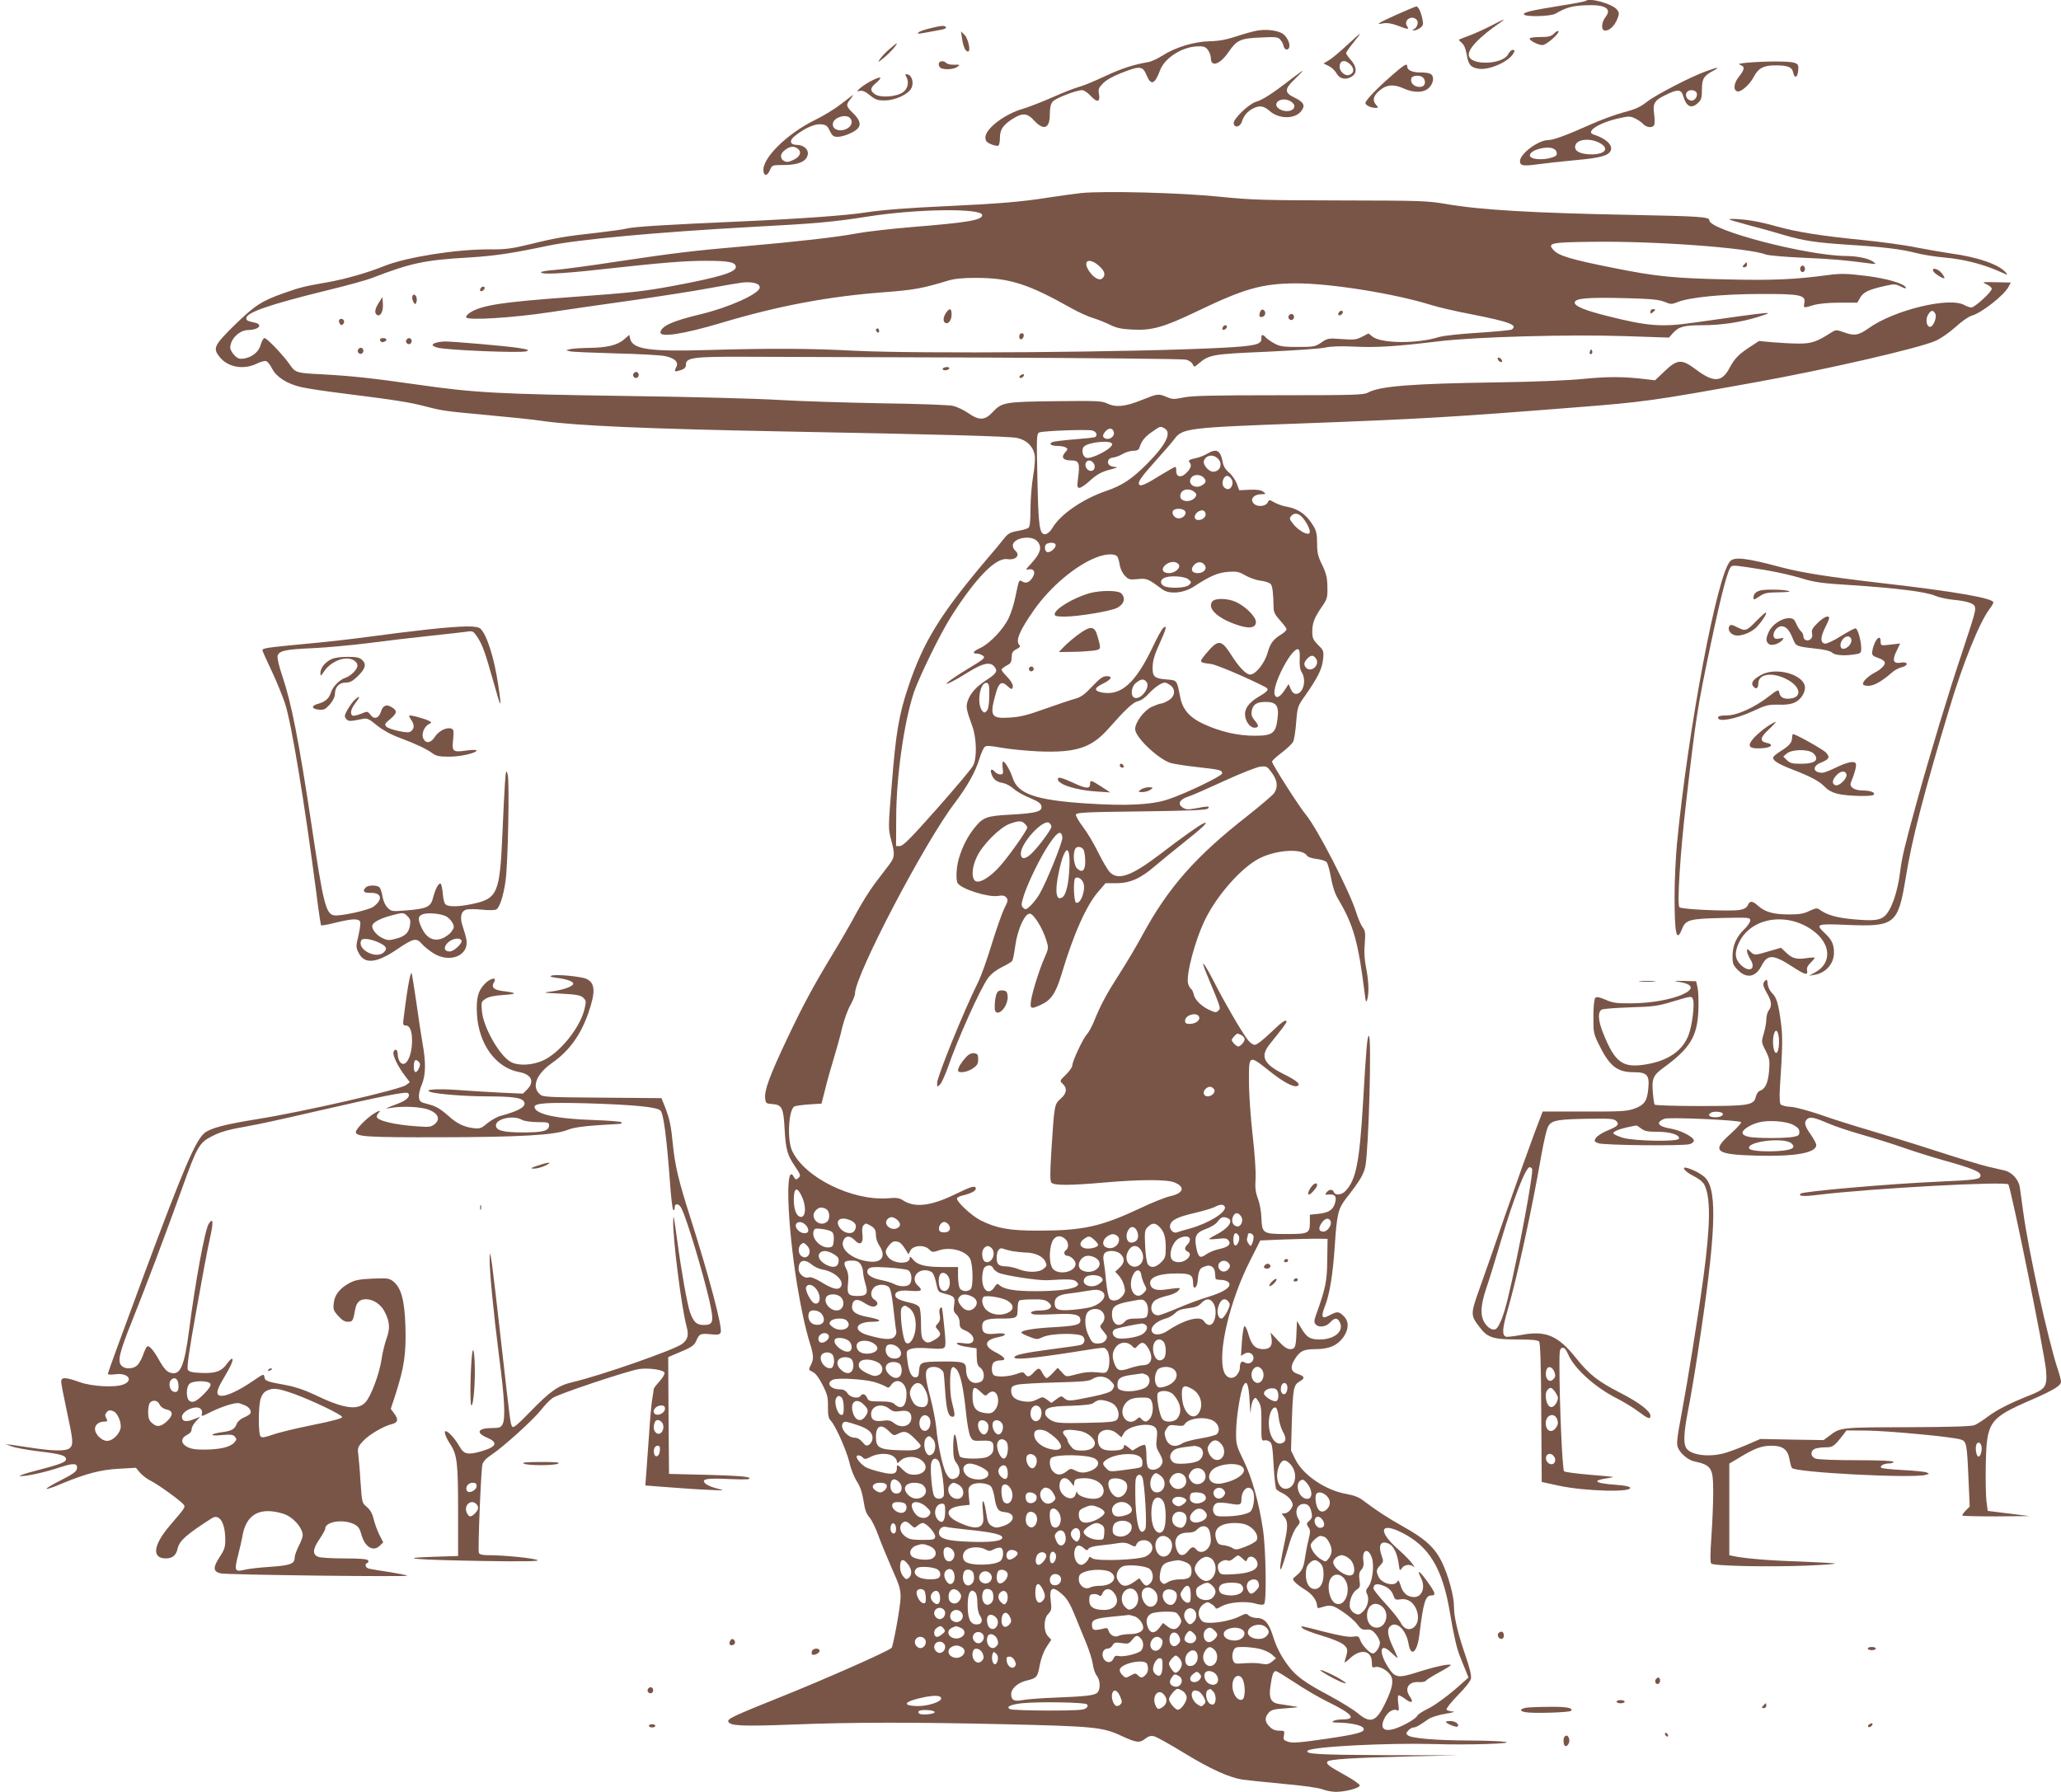 <?xml version="1.0" standalone="no"?>
<!DOCTYPE svg PUBLIC "-//W3C//DTD SVG 20010904//EN"
 "http://www.w3.org/TR/2001/REC-SVG-20010904/DTD/svg10.dtd">
<svg version="1.0" xmlns="http://www.w3.org/2000/svg"
 width="1280pt" height="1113pt" viewBox="0 0 1280 1113"
 preserveAspectRatio="xMidYMid meet">
<g transform="translate(0,1113) scale(0.1,-0.1)"
fill="#795548" stroke="none">
<path d="M9848 11124 c-4 -3 -75 -17 -160 -30 -180 -29 -231 -41 -223 -54 10
-16 166 -12 195 5 64 37 100 48 180 52 127 7 174 -19 131 -73 -27 -35 -28 -84
-2 -84 27 0 58 29 75 71 13 32 13 39 0 57 -25 37 -174 79 -196 56z"/>
<path d="M8676 11040 c-123 -56 -136 -65 -86 -55 25 4 52 0 90 -14 68 -26 73
-26 58 -2 -23 37 33 71 61 37 14 -16 1 -50 -21 -59 -9 -4 -8 -6 2 -6 9 -1 26
6 39 15 19 14 22 22 16 51 -9 47 -26 83 -39 83 -6 -1 -60 -23 -120 -50z"/>
<path d="M9260 10970 c-41 -21 -102 -49 -135 -61 -33 -12 -62 -24 -64 -25 -2
-2 6 -11 18 -21 14 -12 24 -36 30 -71 10 -63 24 -81 74 -89 66 -10 189 44 217
97 9 16 7 20 -5 20 -8 0 -20 -11 -27 -24 -30 -68 -236 -76 -246 -10 -6 40 66
115 198 206 39 27 21 20 -60 -22z"/>
<path d="M5775 10954 c-33 -8 -64 -19 -69 -24 -12 -12 -9 -12 51 -1 26 5 65
12 86 16 21 3 35 10 32 16 -8 12 -27 11 -100 -7z"/>
<path d="M7808 10940 c-27 -5 -85 -21 -130 -36 -60 -20 -106 -29 -163 -30 -98
-2 -216 -38 -295 -89 -30 -19 -70 -38 -90 -41 -90 -15 -161 -38 -269 -88 -64
-30 -136 -60 -161 -66 -25 -7 -99 -35 -165 -65 -66 -29 -147 -60 -180 -70
-114 -32 -235 -124 -235 -178 0 -23 7 -31 35 -43 20 -8 40 -12 45 -9 6 4 10
25 10 48 0 52 19 80 78 118 61 39 91 37 130 -5 63 -70 102 -57 102 34 0 40 5
64 18 79 17 21 146 71 183 71 11 0 35 -16 53 -36 40 -44 61 -38 51 13 -5 29
-2 38 27 67 20 20 65 45 115 64 116 45 130 43 156 -20 26 -61 50 -50 81 34 28
77 135 146 231 150 39 2 51 -2 66 -21 10 -13 19 -36 19 -51 0 -60 57 -41 110
37 51 74 74 85 199 90 95 5 108 3 122 -13 10 -11 19 -28 20 -38 5 -25 27 -32
35 -12 10 25 -16 75 -45 90 -37 19 -98 25 -153 16z"/>
<path d="M9653 10923 c-19 -19 -33 -23 -88 -23 -36 0 -65 -4 -65 -10 0 -13 54
-40 80 -40 23 0 105 71 99 86 -2 5 -14 -1 -26 -13z"/>
<path d="M5975 10890 c8 -52 21 -80 37 -80 19 0 1 81 -22 104 l-22 21 7 -45z"/>
<path d="M8363 10847 c-43 -40 -93 -82 -111 -92 l-32 -19 32 -16 c17 -8 39
-28 48 -45 20 -36 59 -44 96 -20 33 21 31 59 -6 102 -16 18 -30 38 -30 43 0 5
20 34 45 65 25 30 43 55 41 55 -3 0 -40 -33 -83 -73z m26 -120 c24 -27 20 -53
-11 -63 -25 -7 -58 21 -58 51 0 42 34 48 69 12z"/>
<path d="M5524 10825 c-23 -19 -49 -47 -59 -62 -16 -24 -13 -23 28 11 37 30
86 87 75 86 -2 0 -22 -16 -44 -35z"/>
<path d="M5830 10731 c0 -10 7 -22 16 -25 28 -11 80 -6 100 9 18 13 16 14 -19
13 -21 -1 -43 4 -49 10 -19 19 -48 14 -48 -7z"/>
<path d="M10855 10741 c-52 -5 -64 -8 -47 -14 30 -11 28 -27 -8 -73 -33 -41
-37 -86 -9 -92 23 -4 76 43 100 89 27 53 59 72 127 73 84 1 111 -9 119 -45 8
-40 27 -31 31 14 3 32 0 38 -23 47 -27 10 -168 11 -290 1z"/>
<path d="M8639 10657 c-90 -79 -159 -151 -159 -167 0 -13 34 -30 61 -30 21 0
21 1 6 18 -29 32 -15 67 40 104 36 23 77 23 132 -2 62 -28 125 -27 156 5 15
14 25 36 25 53 0 33 -17 42 -83 42 -45 0 -77 15 -77 35 0 26 -15 17 -101 -58z
m199 -9 c17 -17 15 -47 -3 -54 -39 -15 -82 17 -69 51 7 18 55 20 72 3z"/>
<path d="M10600 10689 c-95 -33 -316 -148 -371 -191 -42 -33 -73 -47 -143 -65
-49 -13 -146 -48 -214 -79 -138 -62 -225 -94 -256 -94 -62 0 -176 -85 -176
-131 0 -28 18 -32 106 -20 44 6 150 18 236 26 158 14 209 28 222 61 13 34 -32
75 -106 98 -55 17 31 73 155 101 62 14 71 14 101 0 19 -9 42 -25 52 -36 21
-23 60 -25 68 -4 3 9 3 35 0 60 -11 73 -1 90 70 125 75 37 97 36 109 -5 21
-69 51 -83 93 -44 20 19 24 32 24 84 0 67 12 85 75 118 40 22 22 20 -45 -4z
m-63 -135 c8 -22 -10 -49 -32 -49 -10 0 -22 7 -28 16 -15 24 -1 49 28 49 15 0
28 -7 32 -16z m-592 -318 c55 -36 10 -71 -83 -64 -60 5 -87 25 -78 56 13 41
103 46 161 8z m-277 -54 c3 -17 -4 -23 -35 -32 -54 -16 -127 -10 -131 12 -4
19 28 39 78 48 50 9 84 -2 88 -28z"/>
<path d="M8020 10640 c-114 -89 -181 -132 -219 -142 -45 -13 -144 -108 -139
-135 6 -30 40 -22 51 12 12 37 34 63 69 81 41 21 67 17 104 -16 59 -51 158
-51 197 2 25 33 14 54 -44 82 -63 30 -63 53 3 115 29 28 51 51 48 51 -3 0 -34
-23 -70 -50z m18 -165 c7 -35 -55 -48 -95 -20 -44 31 7 73 62 51 17 -7 32 -21
33 -31z"/>
<path d="M5630 10650 c17 -32 8 -71 -22 -93 -38 -28 -138 -36 -173 -13 -33 22
-32 39 6 71 17 14 29 28 26 32 -8 8 -86 -32 -122 -62 -26 -23 -27 -25 -7 -20
16 5 34 -2 64 -26 35 -29 49 -33 94 -33 64 1 143 37 164 76 17 32 4 81 -24 86
-15 3 -16 1 -6 -18z"/>
<path d="M5225 10485 c-38 -30 -111 -75 -161 -99 -180 -88 -337 -245 -322
-322 5 -30 24 -26 39 8 14 33 14 33 89 33 88 1 136 21 146 62 9 33 -24 63 -67
63 -43 0 -49 27 -13 55 58 47 122 76 161 73 33 -3 41 -8 56 -40 15 -31 24 -38
48 -38 34 0 95 24 121 47 28 25 21 56 -22 98 -46 45 -48 53 -19 89 11 14 19
26 17 26 -2 0 -34 -25 -73 -55z m53 -87 c19 -19 14 -45 -10 -62 -46 -32 -107
-11 -94 32 11 35 80 54 104 30z m-324 -191 c27 -20 16 -50 -26 -70 -29 -14
-42 -16 -58 -7 -25 13 -26 42 -2 62 33 29 60 34 86 15z"/>
<path d="M6715 9931 c-44 -5 -138 -18 -210 -29 -155 -25 -311 -38 -620 -52
-241 -11 -408 -24 -512 -40 -114 -18 -404 -39 -763 -55 -459 -20 -676 -33
-720 -45 -19 -5 -98 -16 -175 -25 -200 -22 -262 -32 -419 -71 -120 -29 -155
-34 -265 -33 -202 0 -504 -48 -641 -102 -106 -43 -250 -84 -360 -103 -143 -25
-167 -31 -271 -68 -136 -48 -179 -77 -307 -202 -125 -124 -132 -140 -85 -197
52 -61 146 -77 227 -38 24 12 51 19 59 16 9 -3 26 -24 37 -47 27 -52 91 -93
178 -114 37 -9 159 -27 272 -41 313 -39 407 -54 505 -80 108 -28 120 -29 400
-55 121 -11 268 -26 326 -35 213 -30 657 -49 1499 -65 967 -18 1394 -30 1445
-40 60 -12 100 -51 111 -106 4 -22 0 -76 -10 -133 -9 -53 -16 -144 -16 -202 0
-73 -4 -110 -12 -117 -7 -6 -38 -15 -68 -20 -46 -8 -60 -16 -85 -48 -16 -21
-66 -81 -111 -133 -285 -338 -390 -508 -483 -787 -58 -174 -77 -284 -102 -599
-23 -276 -23 -281 -5 -350 25 -92 23 -110 -11 -155 -15 -20 -55 -73 -89 -117
-34 -45 -86 -129 -117 -187 -31 -58 -94 -168 -140 -243 -127 -210 -186 -319
-290 -538 -106 -225 -140 -316 -135 -366 3 -32 5 -34 46 -37 59 -4 68 -24 75
-157 7 -125 17 -160 64 -229 37 -55 38 -59 19 -75 -12 -10 -17 -8 -26 9 -54
100 -42 -281 20 -667 24 -147 52 -275 79 -363 25 -78 26 -102 6 -140 -14 -28
-14 -29 13 -42 18 -9 38 -36 61 -81 30 -59 34 -78 33 -135 0 -53 3 -71 18 -87
30 -32 98 -186 116 -261 8 -38 29 -90 46 -116 21 -33 33 -70 41 -120 8 -54 17
-81 37 -103 14 -17 39 -67 54 -110 16 -44 54 -136 84 -205 49 -109 56 -133 55
-185 0 -48 -46 -303 -56 -311 -28 -24 -417 -196 -692 -306 -284 -114 -328
-134 -322 -151 9 -27 81 -31 395 -19 377 15 756 15 1327 2 548 -13 602 -18
715 -70 99 -46 117 -48 154 -19 19 15 34 19 54 14 15 -3 100 -51 190 -106 157
-96 276 -150 359 -163 21 -3 133 -15 250 -26 125 -11 226 -25 248 -35 21 -8
58 -15 84 -15 61 1 146 24 146 40 0 7 -41 36 -92 64 -101 56 -118 69 -109 84
9 14 156 24 505 32 l306 7 -455 1 c-417 2 -499 7 -478 28 25 25 496 49 782 41
213 -7 520 3 441 14 -27 4 -131 8 -230 8 -202 1 -350 14 -371 32 -13 10 -12
14 2 30 10 11 24 19 33 19 15 0 36 12 94 53 15 10 61 25 104 32 43 7 64 13 46
14 -17 1 -35 6 -39 12 -3 6 26 44 69 88 42 42 79 88 82 103 5 18 -6 64 -34
146 -47 137 -71 236 -71 303 0 67 -35 193 -75 276 -44 90 -103 144 -239 220
-98 55 -171 103 -249 162 -25 20 -58 33 -103 41 -130 22 -272 118 -319 215
l-27 55 5 178 c7 209 11 229 48 251 36 20 32 33 -12 47 -42 14 -48 42 -19 89
33 54 56 65 133 65 83 0 135 24 172 77 33 49 33 96 0 128 -29 30 -40 31 -88 5
-48 -26 -55 -12 -28 58 29 73 49 195 61 377 13 195 21 228 70 291 86 110 110
150 120 201 21 115 40 820 21 809 -10 -6 -16 -75 -36 -420 -22 -366 -43 -474
-108 -543 -23 -26 -65 -30 -73 -8 -8 20 -28 19 -45 -1 -11 -14 -10 -16 6 -14
48 5 60 -11 44 -60 -14 -38 -40 -53 -104 -60 l-50 -5 0 -47 c0 -69 -8 -73
-145 -73 -147 0 -152 3 -156 102 -1 38 -11 91 -22 119 -15 40 -18 68 -14 125
2 44 -5 151 -18 264 -12 105 -23 253 -23 330 -2 172 -1 174 116 81 91 -74 159
-111 183 -102 26 10 0 33 -87 76 -124 63 -144 110 -81 187 71 88 102 129 102
136 0 20 -29 0 -99 -68 -46 -44 -86 -75 -98 -75 -12 0 -31 14 -45 33 -38 50
-143 230 -209 360 -65 126 -88 150 -44 45 89 -214 88 -210 72 -225 -12 -13
-19 -13 -48 0 -51 21 -97 64 -104 97 -4 16 -11 33 -16 36 -6 3 -14 17 -19 30
-19 48 44 284 109 411 77 153 229 321 336 373 107 53 267 61 292 15 5 -8 31
-17 58 -20 28 -3 56 -12 63 -19 8 -8 20 -51 28 -97 10 -56 25 -101 45 -134 95
-160 125 -266 165 -590 6 -48 8 -55 15 -35 12 42 10 111 -6 195 -11 54 -14
104 -9 155 5 65 3 78 -13 100 -11 14 -29 57 -41 95 -39 127 -241 520 -312 605
-42 50 -210 314 -210 329 0 6 27 31 60 56 33 25 65 56 71 67 6 12 15 66 19
121 8 98 9 100 57 168 78 111 104 165 110 223 5 52 4 56 -31 90 -30 31 -36 43
-36 81 0 55 12 86 58 154 35 50 37 58 36 125 -1 58 -7 83 -32 136 -27 54 -32
77 -32 135 0 53 -5 78 -21 105 -44 74 -96 111 -174 124 -22 4 -54 16 -72 26
-26 16 -32 16 -37 4 -13 -34 -79 -36 -96 -3 -14 25 13 49 53 49 31 1 31 1 12
16 -14 10 -39 14 -84 12 l-65 -3 -15 42 c-9 22 -30 53 -48 68 -21 17 -35 39
-39 63 -14 76 -38 89 -98 53 -17 -10 -47 -22 -66 -26 -47 -10 -53 -14 -40 -30
13 -16 3 -40 -28 -68 -29 -26 -57 -18 -57 16 1 15 -2 27 -6 27 -4 0 -44 -23
-89 -50 -94 -59 -127 -73 -135 -60 -10 16 12 47 106 152 49 55 100 113 112
130 50 68 81 72 794 98 732 27 947 40 1703 100 420 33 473 40 1115 156 439 79
1012 211 1116 257 31 13 86 52 123 85 37 34 82 66 101 71 62 17 202 127 230
181 l13 25 -92 2 c-87 2 -89 1 -58 -13 17 -8 32 -20 32 -28 0 -19 -106 -116
-127 -116 -10 1 -29 7 -43 15 -92 53 -438 -31 -595 -144 -64 -45 -88 -49 -156
-24 -45 16 -48 15 -80 -5 -85 -55 -122 -67 -199 -66 -41 0 -113 4 -160 8 l-85
8 -60 -39 c-70 -47 -91 -68 -125 -131 -47 -88 -99 -89 -210 -5 -86 64 -113 62
-191 -12 l-60 -57 -52 6 c-141 17 -233 18 -388 3 -98 -10 -316 -19 -539 -22
-532 -8 -731 -23 -805 -64 -27 -14 -88 -16 -555 -16 -407 0 -540 -3 -590 -14
-58 -12 -69 -12 -104 3 -52 22 -56 21 -156 -19 -102 -41 -160 -47 -214 -21
-34 16 -64 17 -324 14 -319 -4 -329 -6 -391 -72 -46 -48 -82 -48 -149 -1 -28
19 -70 39 -94 44 -24 6 -223 13 -443 16 -220 4 -508 13 -640 21 -132 8 -544
19 -915 24 -829 12 -970 20 -1320 70 -294 42 -418 55 -600 65 -161 8 -165 10
-200 60 -39 57 -142 165 -157 165 -7 0 -17 -18 -23 -39 -12 -46 -52 -79 -104
-88 -28 -4 -39 -1 -60 20 -14 15 -26 36 -26 47 0 54 57 110 112 110 65 1 94
34 40 46 -46 10 -52 13 -52 28 0 35 146 85 495 171 121 29 252 65 290 80 232
90 324 110 588 125 166 10 269 25 502 74 189 39 677 84 1258 116 413 22 510
31 727 65 304 48 710 53 710 9 0 -31 -87 -46 -432 -74 -134 -11 -290 -29 -348
-40 -122 -23 -367 -51 -700 -80 -312 -27 -429 -41 -790 -95 -168 -26 -342 -49
-387 -52 -46 -3 -83 -10 -83 -14 0 -15 121 -10 356 16 399 44 535 55 671 55
143 0 183 -9 183 -39 0 -32 -107 -64 -380 -115 -193 -36 -255 -43 -640 -71
-430 -31 -554 -50 -628 -95 -19 -12 -30 -25 -26 -32 12 -19 289 -2 514 32 113
17 347 51 520 75 173 25 385 58 470 74 85 16 180 32 211 36 65 7 112 -7 107
-33 -7 -39 -193 -122 -363 -163 -176 -42 -246 -73 -253 -112 -7 -35 138 -14
376 57 358 107 668 165 1015 191 182 14 234 23 392 71 43 13 92 18 175 18 210
0 325 -37 595 -189 44 -25 105 -52 135 -61 30 -9 77 -28 105 -42 38 -19 71
-26 135 -29 124 -7 195 13 410 116 289 139 400 170 610 171 214 0 608 -63 837
-134 43 -14 160 -41 261 -60 228 -45 282 -66 240 -93 -7 -4 -101 -13 -208 -20
-114 -7 -216 -18 -245 -27 -135 -42 -356 -40 -411 3 l-25 20 -40 -21 c-36 -18
-51 -20 -126 -14 -83 6 -88 5 -126 -21 -38 -26 -47 -28 -146 -28 -90 0 -112 3
-147 22 -22 12 -46 29 -53 37 -19 22 -28 20 -27 -6 2 -38 -38 -47 -240 -58
-532 -28 -1898 -39 -2299 -18 -264 14 -513 15 -895 4 -363 -11 -470 4 -486 69
l-6 25 -33 -29 c-41 -35 -106 -51 -223 -52 -48 -1 -98 -4 -112 -8 l-25 -7 25
-6 c14 -4 140 -9 280 -13 140 -3 278 -11 306 -16 64 -12 91 -38 74 -69 -15
-29 -10 -32 28 -19 24 8 32 17 32 34 0 44 45 50 365 49 160 -1 835 -3 1500 -5
666 -3 1224 -8 1241 -13 18 -4 36 -17 41 -28 9 -20 10 -20 40 6 63 53 86 57
417 71 171 8 336 19 366 26 36 8 98 10 180 6 136 -7 262 1 525 33 233 28 815
44 1165 32 l265 -9 25 28 c36 40 68 49 184 49 114 0 235 18 340 50 124 39 116
38 -394 -34 -201 -29 -286 -22 -533 40 -144 36 -207 62 -207 84 0 27 74 34
314 28 160 -4 210 -9 244 -23 39 -16 45 -16 82 -1 74 29 272 49 505 50 254 1
291 -6 281 -56 -6 -33 -6 -32 58 -13 31 9 91 15 160 15 l111 0 17 30 c20 35
53 51 150 73 63 14 70 14 103 -3 22 -11 35 -14 32 -7 -8 25 -119 58 -253 74
-115 14 -150 15 -227 5 -207 -28 -348 -34 -607 -28 -352 7 -463 18 -730 72
-258 51 -338 75 -370 109 -42 45 -23 50 233 53 389 6 976 -37 1084 -79 16 -6
120 -15 233 -20 184 -8 260 -15 410 -35 43 -6 44 -5 24 10 -29 21 -97 35 -168
36 -242 1 -854 161 -850 222 2 21 -66 25 -476 33 -625 12 -947 31 -1160 68
-117 20 -159 21 -655 22 -477 1 -552 3 -750 23 -239 25 -714 37 -860 23z m110
-452 c37 -33 44 -59 20 -79 -19 -16 -58 8 -85 52 -37 61 6 79 65 27z m5194
-297 c12 -22 -12 -82 -32 -82 -23 0 -30 48 -12 76 18 29 31 30 44 6z m-4788
-712 c48 -26 14 -98 -104 -218 -94 -95 -156 -137 -253 -170 -150 -51 -289
-147 -339 -233 -11 -19 -30 -35 -41 -37 -38 -5 -45 42 -51 344 -6 265 -5 281
12 288 27 10 297 20 328 12 26 -6 36 -29 18 -41 -6 -3 -63 -9 -128 -14 -65 -5
-126 -13 -135 -16 -28 -11 -11 -25 30 -25 20 0 44 -4 52 -10 12 -8 12 -11 -3
-28 -30 -32 -16 -52 36 -52 49 0 55 -17 42 -112 -6 -50 -5 -58 9 -58 9 0 35
17 59 39 52 47 78 61 142 77 31 8 40 13 25 13 -35 2 -53 15 -48 37 2 12 13 20
32 22 15 2 42 12 60 23 17 10 46 19 64 19 22 0 34 5 38 18 13 42 32 67 78 99
55 38 51 36 77 23z m-313 -27 c4 -25 -27 -46 -52 -37 -21 8 -20 23 1 46 21 24
47 19 51 -9z m-11 -70 c9 -25 -130 -99 -162 -86 -22 8 -30 52 -13 69 28 28
167 42 175 17z m655 -90 c35 -31 17 -83 -28 -83 -28 0 -65 45 -57 68 13 35 55
43 85 15z m-772 -28 c17 -20 8 -50 -14 -50 -23 0 -41 27 -33 49 8 20 31 21 47
1z m685 -91 c20 -20 15 -36 -15 -51 -44 -22 -89 17 -60 52 16 20 55 19 75 -1z
m176 -15 c12 -24 -6 -61 -28 -57 -27 5 -38 33 -25 62 13 29 36 26 53 -5z
m-235 -73 c15 -12 17 -19 9 -32 -23 -37 -95 -34 -95 4 0 40 48 55 86 28z m-57
-120 c14 -17 -10 -46 -38 -46 -24 0 -45 25 -37 45 7 19 60 20 75 1z m127 -11
c9 -21 -14 -45 -42 -45 -45 0 -21 59 24 60 7 0 15 -7 18 -15z m601 -27 c32
-36 56 -89 45 -100 -13 -13 -63 14 -96 52 -29 36 -31 41 -14 58 18 18 42 14
65 -10z m-1647 -148 c35 -35 24 -76 -39 -144 -31 -33 -33 -38 -14 -33 31 7 45
-13 30 -42 -18 -36 -43 -48 -66 -34 -23 14 -22 16 -45 -95 -8 -41 -26 -98 -40
-128 -32 -70 -118 -161 -178 -189 -46 -21 -53 -35 -18 -35 9 0 24 -6 35 -13
16 -13 8 -20 -92 -80 -111 -67 -178 -120 -103 -82 19 9 67 37 107 62 87 54
131 63 157 34 25 -28 16 -44 -46 -84 -63 -40 -102 -83 -118 -131 -12 -37 -9
-53 29 -158 26 -71 29 -194 6 -241 -8 -18 -109 -138 -223 -267 -165 -186 -213
-235 -233 -235 l-24 0 1 175 c0 255 49 597 110 780 32 94 167 371 231 470 153
241 277 367 348 357 54 -8 84 24 50 53 -8 7 -15 21 -15 31 0 47 111 68 150 29z
m115 -21 c9 -14 -24 -49 -47 -49 -21 0 -26 45 -5 53 21 9 46 7 52 -4z m386
-79 c4 -8 11 -32 14 -54 4 -21 18 -49 32 -63 22 -23 30 -25 79 -20 56 6 63 3
153 -64 44 -32 133 -24 198 19 98 64 146 85 210 90 54 4 67 1 107 -22 26 -15
69 -30 96 -33 27 -3 55 -13 62 -21 11 -13 16 -54 18 -150 0 -24 11 -44 40 -76
22 -24 40 -48 40 -54 0 -7 -12 -19 -27 -29 -55 -33 -73 -57 -90 -116 -18 -66
-75 -137 -109 -137 -25 0 -70 47 -116 120 -63 99 -82 101 -157 11 -46 -55 -46
-56 29 -65 35 -4 231 -88 339 -144 25 -14 17 -25 -41 -59 -66 -39 -93 -80 -84
-126 7 -37 33 -67 56 -67 29 0 30 12 4 43 -20 24 -24 37 -20 61 8 42 31 56 88
56 65 0 83 -25 72 -106 -11 -89 -31 -104 -142 -104 -104 0 -213 25 -315 72
-89 41 -132 90 -147 167 -22 110 -18 105 -88 111 -65 5 -81 16 -83 55 -3 51 6
86 42 166 43 95 49 119 24 99 -9 -7 -39 -61 -66 -119 -106 -222 -195 -303
-312 -283 -54 10 -54 28 2 55 54 27 65 47 24 47 -23 0 -43 -14 -90 -64 -47
-50 -71 -67 -105 -76 -23 -6 -106 -34 -183 -61 -110 -40 -157 -52 -221 -56
-121 -8 -130 7 -88 155 17 61 36 73 68 43 28 -26 36 -27 36 -1 0 12 -16 36
-35 56 -19 19 -35 39 -35 44 0 5 14 16 30 25 30 16 32 19 34 65 1 17 10 29 29
38 21 10 26 17 18 25 -26 26 1 90 90 217 103 147 261 279 389 328 62 24 119
25 131 2z m378 -44 c18 -21 -20 -56 -59 -56 -41 0 -51 27 -21 52 28 22 64 23
80 4z m164 -8 c15 -23 -8 -48 -45 -48 -36 0 -47 24 -22 51 21 23 52 22 67 -3z
m-103 -86 c21 -17 21 -19 5 -35 -19 -20 -123 -24 -156 -7 -24 13 -25 36 -1 49
30 18 127 13 152 -7z m692 -496 c-2 -40 2 -65 12 -81 32 -49 10 -135 -35 -135
-13 0 -25 11 -33 31 l-13 30 -26 -40 c-28 -42 -51 -52 -60 -27 -21 53 106 297
146 283 8 -3 11 -24 9 -61z m102 2 c24 -39 -30 -88 -62 -56 -17 17 -15 35 9
59 22 22 37 21 53 -3z m-1054 -143 c27 -32 -34 -114 -74 -99 -27 10 -21 69 10
93 32 25 47 26 64 6z m-976 -89 c-1 -53 -6 -82 -16 -92 -13 -13 -16 -13 -28 1
-36 44 -14 181 28 173 14 -3 17 -16 16 -82z m1124 68 c35 -24 30 -70 -10 -94
-18 -11 -39 -20 -47 -20 -8 0 -35 -10 -59 -21 -49 -24 -102 -96 -102 -138 0
-50 142 -185 220 -210 19 -6 95 -18 169 -26 142 -16 151 -19 151 -39 0 -16
-226 -125 -335 -161 -101 -34 -255 -42 -502 -26 -322 21 -432 59 -464 160 -14
43 -47 101 -59 101 -4 0 -6 -18 -3 -40 5 -35 3 -40 -14 -40 -12 0 -26 7 -33
15 -19 22 -32 18 -24 -7 10 -37 32 -55 71 -61 20 -4 49 -19 65 -34 16 -15 61
-42 101 -58 55 -23 73 -36 75 -53 5 -33 -32 -43 -190 -52 -153 -8 -173 -16
-228 -85 -41 -51 -73 -115 -94 -184 -17 -57 -21 -138 -8 -157 24 -37 190 -89
251 -79 28 5 41 2 51 -10 12 -14 10 -24 -13 -68 -14 -29 -49 -128 -78 -222
-28 -93 -66 -199 -84 -235 -88 -176 -255 -588 -255 -627 0 -27 0 -27 19 -8 10
11 30 56 46 100 63 183 203 494 252 561 20 26 51 50 86 67 30 14 59 32 64 39
4 7 13 51 19 97 14 99 58 196 89 196 24 0 78 -86 102 -162 16 -51 16 -53 -9
-110 -33 -74 -77 -215 -85 -270 -7 -50 0 -53 62 -24 62 28 91 70 126 184 77
258 157 436 232 521 l43 50 70 0 c84 1 149 30 239 108 33 28 112 93 175 143
121 96 161 135 127 122 -24 -9 -133 -86 -271 -192 -176 -134 -258 -165 -311
-115 -13 12 -46 68 -74 124 -27 56 -71 129 -96 161 -25 33 -44 66 -43 75 3 13
54 16 405 20 303 4 405 8 415 18 15 15 2 16 -76 1 -48 -9 -61 -8 -82 6 -32 21
-18 49 33 66 21 6 121 50 223 97 102 47 204 87 227 90 39 4 43 2 72 -38 35
-48 39 -88 15 -125 -9 -14 -85 -78 -168 -144 -321 -251 -491 -444 -652 -741
-37 -69 -101 -176 -141 -238 -79 -123 -116 -191 -157 -292 -14 -35 -35 -73
-46 -85 -24 -25 -90 -167 -90 -192 0 -11 -18 -36 -40 -58 -39 -38 -40 -39 -20
-57 30 -28 25 -60 -14 -94 -38 -34 -38 -35 -57 -332 -8 -133 -8 -177 1 -188
16 -18 114 -18 330 1 217 19 390 20 435 0 68 -28 55 -67 -27 -85 -28 -6 -112
-39 -187 -75 -245 -115 -356 -139 -636 -139 -177 0 -255 14 -355 64 -59 30
-156 122 -146 138 3 5 18 13 33 16 51 12 83 28 83 42 0 23 -23 17 -132 -36
-149 -72 -249 -83 -321 -35 -22 14 -41 17 -92 12 -223 -17 -520 130 -596 296
-31 70 -22 251 14 274 7 4 47 10 91 13 l78 5 23 90 c12 50 36 135 53 190 17
55 41 141 52 190 12 50 35 113 51 141 16 28 29 61 29 73 0 112 432 938 620
1184 77 102 127 191 151 269 11 37 27 72 35 79 10 9 34 7 101 -5 49 -9 152
-19 229 -23 236 -10 332 21 438 141 107 121 153 164 184 171 18 3 47 24 67 47
35 38 78 68 100 68 6 0 21 -7 33 -16z m-904 -860 c9 -8 16 -19 16 -24 0 -16
-110 -172 -166 -236 -63 -73 -134 -115 -158 -95 -24 20 -20 85 11 149 34 74
144 184 204 205 57 20 74 20 93 1z m166 -19 c0 -16 -76 -119 -119 -162 -41
-42 -71 -44 -71 -5 0 67 142 220 177 190 7 -6 13 -16 13 -23z m68 -67 c3 -26
-99 -278 -143 -353 -13 -22 -37 -53 -54 -70 -28 -26 -33 -27 -46 -14 -13 13
-13 21 0 65 20 69 85 206 135 290 69 113 101 138 108 82z m132 -77 c5 -11 10
-43 10 -71 0 -58 -18 -74 -50 -45 -20 18 -28 84 -14 119 8 22 41 20 54 -3z
m-88 -97 c-3 -106 -20 -183 -45 -198 -38 -24 -47 36 -22 153 34 165 72 189 67
45z m85 -105 c20 -41 -17 -142 -45 -125 -13 8 -17 138 -5 150 13 13 38 1 50
-25z m720 -835 c8 -22 -22 -44 -59 -44 -21 0 -28 5 -28 20 0 36 74 56 87 24z
m264 -114 c10 -6 19 -17 19 -25 0 -15 -26 -45 -40 -45 -11 0 -40 29 -40 40 0
9 28 40 36 40 3 0 14 -5 25 -10z m-172 -334 c14 -17 -10 -46 -39 -46 -24 0
-33 26 -14 45 19 19 38 19 53 1z m-2559 -668 c31 -68 23 -139 -14 -125 -22 9
-36 49 -36 106 0 75 21 83 50 19z m2627 -65 c11 -32 -100 -101 -214 -133 -37
-10 -75 -21 -84 -25 -23 -8 -48 20 -42 45 9 33 44 50 153 76 56 13 113 30 128
39 31 16 53 16 59 -2z m-2476 -13 c23 -13 26 -62 5 -79 -46 -38 -111 25 -71
69 20 22 37 25 66 10z m2580 -51 c12 -24 -6 -61 -28 -57 -27 5 -38 33 -25 62
13 29 36 26 53 -5z m-2139 -16 c23 -20 23 -40 1 -51 -39 -20 -88 22 -63 53 16
20 39 19 62 -2z m2052 11 c40 -15 6 -64 -71 -103 -24 -12 -43 -24 -43 -27 0
-3 24 -2 53 1 42 5 56 4 66 -9 20 -24 -1 -43 -60 -55 -27 -6 -63 -21 -79 -33
-37 -27 -49 -18 -61 46 -13 68 0 91 62 113 30 11 60 29 72 46 21 28 33 32 61
21z m-2340 -15 c31 -14 39 -34 25 -60 -15 -29 -66 -22 -92 13 -36 48 4 76 67
47z m2980 -5 c9 -23 -20 -64 -44 -64 -26 0 -33 15 -19 42 21 40 52 50 63 22z
m-3262 -21 c10 -9 18 -24 18 -35 0 -25 -42 -24 -65 2 -35 38 8 69 47 33z m888
2 c20 -25 8 -50 -25 -50 -21 0 -31 5 -33 18 -4 21 14 47 33 47 7 0 18 -7 25
-15z m-487 -6 c29 -16 37 -28 37 -64 0 -16 9 -43 20 -60 50 -75 11 -118 -87
-97 -98 20 -160 82 -133 131 14 28 41 26 70 -4 33 -35 54 -17 46 41 -3 25 -1
45 6 52 15 15 14 15 41 1z m1797 -9 c30 -30 40 -63 40 -131 0 -54 -3 -64 -29
-90 -33 -32 -62 -37 -81 -14 -8 10 -15 56 -18 114 -4 91 -3 100 17 120 26 26
45 27 71 1z m-136 -33 c12 -34 -1 -61 -33 -65 -35 -6 -47 49 -18 86 16 20 41
10 51 -21z m-1897 1 c9 -7 13 -26 11 -52 -3 -35 -6 -41 -28 -44 -55 -6 -114
58 -96 104 5 14 15 15 53 10 25 -3 52 -11 60 -18z m1783 -46 c0 -39 -40 -65
-77 -51 -39 14 -22 65 27 81 22 8 50 -10 50 -30z m745 18 c7 -23 -12 -63 -26
-55 -15 10 -11 75 5 75 8 0 17 -9 21 -20z m89 5 c3 -8 1 -28 -5 -43 -10 -26
-11 -26 -25 -7 -8 11 -12 26 -9 33 3 8 5 18 5 23 0 15 27 10 34 -6z m-1165
-24 c19 -19 19 -55 0 -67 -15 -9 -10 -34 8 -34 22 0 53 -29 53 -50 0 -51 -106
-74 -142 -30 -22 28 -24 115 -4 165 17 41 54 47 85 16z m178 -3 c13 -12 23
-25 23 -30 0 -15 -49 -28 -80 -22 -36 8 -40 36 -8 58 29 21 37 20 65 -6z m593
3 c0 -10 -7 -24 -15 -31 -8 -7 -15 -18 -15 -25 0 -7 7 -15 15 -19 38 -14 -5
-66 -55 -66 -14 0 -31 5 -38 12 -29 29 -2 115 42 137 35 17 66 13 66 -8z m853
-126 c-1 -132 -10 -176 -68 -338 -14 -38 -15 -50 -5 -62 19 -23 64 -18 90 10
30 32 47 32 62 0 25 -55 -35 -105 -126 -105 -62 0 -82 13 -121 81 l-20 34 -3
-65 c-3 -97 -8 -110 -39 -110 -19 0 -40 14 -75 52 l-47 51 6 -36 c7 -46 -9
-67 -51 -67 -49 0 -73 24 -92 91 -10 35 -21 56 -26 51 -5 -5 -12 -48 -15 -96
l-6 -88 21 13 c26 16 57 2 57 -26 0 -27 -31 -43 -54 -28 -21 13 -31 1 -31 -37
0 -10 -8 -28 -18 -40 -26 -32 -66 -21 -81 21 -40 116 36 439 163 689 l63 125
144 6 c79 3 173 5 209 5 l65 -1 -2 -130z m-2659 109 c9 -3 25 -22 37 -41 l21
-34 12 23 c16 33 86 38 116 8 19 -19 23 -20 63 -6 70 23 166 -3 192 -53 18
-37 21 -171 3 -189 -18 -18 -56 -14 -68 7 -5 11 -10 45 -10 75 l0 56 -92 0
c-112 0 -160 12 -188 47 -15 19 -20 21 -20 9 0 -42 -104 -37 -135 7 -20 28
-19 39 6 71 21 26 35 31 63 20z m-570 -23 c35 -39 -1 -93 -39 -61 -18 15 -19
52 -3 68 16 16 22 15 42 -7z m1144 -13 c28 -28 8 -88 -29 -88 -18 0 -29 19
-29 54 0 24 17 46 35 46 6 0 16 -5 23 -12z m926 -10 c22 -30 20 -71 -3 -92
-44 -40 -103 11 -80 70 18 49 57 59 83 22z m-799 -9 c22 -4 59 -8 83 -9 58 0
109 -23 124 -56 11 -23 10 -28 -11 -45 -29 -24 -100 -25 -156 -2 -22 9 -56 16
-75 17 -49 1 -60 12 -60 55 0 41 17 65 40 55 8 -4 33 -10 55 -15z m-1107 -19
c27 -16 33 -26 30 -48 -4 -33 -33 -40 -77 -18 -39 21 -57 52 -40 72 16 20 48
17 87 -6z m1782 0 c27 -27 25 -54 -7 -84 l-27 -25 22 -24 c13 -13 28 -41 33
-62 9 -32 8 -42 -9 -64 -22 -30 -63 -39 -81 -17 -7 8 -16 54 -21 103 -4 48
-11 105 -15 126 -5 24 -3 42 5 52 18 22 76 19 100 -5z m-152 -26 c61 -42 -20
-110 -89 -74 -40 22 -10 90 40 90 15 0 37 -7 49 -16z m-1766 -39 c16 -14 47
-28 68 -31 77 -13 139 -74 110 -109 -17 -20 -51 -11 -122 33 -35 21 -64 32
-74 28 -27 -10 -64 20 -64 52 0 55 35 66 82 27z m302 3 c9 -12 16 -34 16 -49
0 -14 7 -48 15 -74 18 -61 8 -75 -49 -75 -58 0 -67 12 -59 80 4 42 1 64 -11
88 -21 41 -14 52 34 52 29 0 43 -6 54 -22z m2287 6 c9 -11 10 -20 2 -32 -15
-24 -44 -27 -59 -7 -28 38 27 75 57 39z m-1464 -29 c3 -9 18 -22 33 -30 33
-17 249 -50 305 -47 131 8 165 7 180 -9 14 -14 14 -17 2 -28 -24 -19 -122 -31
-257 -31 -127 0 -192 11 -221 36 -14 13 -18 12 -33 -11 -34 -52 -76 -22 -76
55 0 23 5 50 10 61 13 23 48 25 57 4z m1363 5 c8 -5 15 -21 16 -37 1 -15 3
-31 3 -35 1 -5 16 -8 35 -8 19 0 39 -7 47 -16 21 -26 -27 -59 -129 -90 -48
-14 -133 -46 -189 -70 -56 -24 -110 -44 -120 -44 -43 0 -58 55 -24 89 11 11
44 24 74 31 30 6 63 20 72 30 17 19 17 20 -1 19 -10 0 -41 -4 -69 -8 -55 -9
-89 -1 -99 24 -18 48 42 75 166 75 84 0 98 -9 98 -65 0 -39 24 -25 28 16 4 60
12 80 35 89 29 11 39 12 57 0z m-1890 -20 c23 -12 28 -68 8 -88 -16 -16 -64
-15 -96 3 -15 8 -53 19 -84 25 -65 13 -97 42 -75 68 10 12 32 14 120 9 59 -4
116 -11 127 -17z m151 -16 c8 -9 19 -40 24 -68 10 -48 12 -51 50 -61 62 -16
68 -22 61 -69 -6 -35 -3 -46 14 -61 12 -11 20 -31 20 -51 0 -29 5 -36 34 -48
42 -17 63 -51 46 -71 -9 -10 -25 -13 -58 -8 -34 4 -44 3 -37 -5 6 -7 35 -15
65 -19 l55 -8 1 -53 c1 -42 6 -56 23 -68 23 -17 29 -62 9 -82 -7 -7 -24 -12
-39 -12 -35 0 -59 33 -59 82 0 47 -14 52 -146 51 -134 -1 -142 -4 -146 -56 -2
-34 -7 -42 -23 -42 -25 0 -41 34 -50 107 -7 57 -7 58 21 69 19 7 60 8 115 4
65 -5 87 -4 96 7 7 9 6 48 -3 128 -14 136 -12 123 -24 115 -6 -4 -8 -21 -4
-41 5 -26 2 -40 -11 -54 -17 -19 -17 -21 -2 -38 24 -27 21 -40 -15 -62 -40
-24 -52 -25 -72 -4 -12 12 -16 36 -16 100 0 47 -4 94 -10 104 -6 11 -30 23
-61 29 -62 14 -89 27 -89 46 0 24 30 33 96 27 68 -5 78 2 44 33 -41 37 -13 95
45 95 18 0 39 -7 46 -16z m1297 -14 c2 -14 10 -39 19 -57 16 -30 16 -33 -2
-52 -51 -57 -105 22 -71 104 18 43 49 46 54 5z m-1192 -24 c13 -52 -19 -93
-50 -67 -19 16 -22 81 -4 99 16 16 46 -2 54 -32z m945 8 c11 -14 10 -19 -11
-36 -48 -39 -127 -7 -90 37 17 20 84 19 101 -1z m-1772 -70 c34 -43 26 -103
-12 -89 -21 9 -58 80 -51 99 9 24 40 19 63 -10z m453 9 c10 -12 19 -60 27
-133 7 -63 14 -124 17 -136 3 -13 -2 -28 -12 -38 -19 -20 -67 -17 -161 10
-101 28 -83 84 27 84 67 1 50 15 -37 31 -68 13 -95 33 -91 67 5 43 31 49 78
18 26 -17 48 -25 61 -21 25 8 24 27 -1 43 -24 15 -26 49 -3 74 21 23 75 24 95
1z m1319 -23 c43 -24 5 -79 -70 -100 -20 -5 -71 -13 -113 -16 -85 -7 -108 1
-108 42 0 35 25 52 87 59 32 4 78 10 103 15 65 11 79 11 101 0z m-1617 -39
c21 -23 18 -60 -6 -75 -41 -25 -109 34 -87 76 13 25 70 24 93 -1z m810 7 c34
-15 42 -44 20 -69 -24 -27 -59 -24 -83 7 -24 30 -26 45 -9 62 15 15 40 15 72
0z m221 -26 c45 -27 45 -59 0 -78 -45 -19 -100 -10 -132 22 -22 23 -30 63 -15
78 12 13 114 -3 147 -22z m256 -11 c35 -28 11 -51 -52 -51 -48 0 -72 -13 -44
-23 8 -4 67 -3 133 0 127 6 162 -2 162 -38 0 -28 -28 -35 -170 -43 -128 -7
-204 -21 -196 -35 3 -4 26 -16 51 -25 43 -17 48 -17 82 -1 51 24 225 27 248 4
18 -18 11 -46 -13 -53 -10 -3 -89 -15 -177 -26 -180 -24 -235 -36 -235 -52 0
-16 124 -4 355 32 225 35 200 34 219 14 18 -18 22 -95 5 -125 -9 -18 -17 -19
-67 -13 -39 4 -77 1 -118 -10 -78 -20 -70 -21 -100 11 l-25 27 -30 -32 c-17
-18 -34 -32 -39 -32 -5 0 -16 14 -25 30 -19 36 -25 37 -55 5 -27 -29 -38 -31
-54 -10 -10 14 -16 14 -55 0 -45 -15 -107 -20 -135 -9 -19 7 -22 64 -4 82 7 7
25 12 41 12 41 0 30 20 -29 50 -79 40 -71 78 19 95 60 12 45 29 -19 21 -65 -7
-84 3 -84 45 0 39 24 49 114 49 102 0 106 2 106 60 0 29 5 50 13 53 6 3 44 6
83 6 56 1 77 -3 95 -18z m603 3 c16 -16 21 -59 10 -88 -5 -12 -20 -16 -64 -16
-44 0 -61 -4 -75 -20 -36 -40 -79 -15 -79 46 0 47 19 62 99 78 93 18 91 18
109 0z m420 -6 c30 -43 14 -138 -23 -138 -11 0 -25 10 -32 21 -21 40 -121 14
-226 -56 -46 -32 -96 -31 -101 1 -4 27 36 60 87 74 21 5 47 21 60 34 16 17 37
25 80 30 43 5 64 13 81 31 29 31 54 32 74 3z m96 6 c11 -13 10 -23 -8 -60 -12
-24 -28 -44 -36 -44 -19 0 -30 34 -21 68 13 51 41 66 65 36z m-1983 -39 c31
-22 46 -76 38 -136 -8 -58 -38 -97 -59 -79 -20 16 -41 197 -26 216 15 18 20
18 47 -1z m1197 -21 c21 -20 20 -53 0 -75 -15 -17 -15 -20 10 -50 24 -28 25
-34 13 -53 -10 -14 -25 -21 -48 -21 -30 0 -37 5 -56 45 -28 53 -30 125 -6 152
20 22 66 24 87 2z m-1738 -19 c27 -42 1 -74 -51 -61 -26 7 -42 43 -31 71 9 25
63 19 82 -10z m152 -37 c45 -45 -37 -81 -89 -39 -20 16 -21 21 -10 35 16 19
81 22 99 4z m1860 -30 c14 -14 0 -43 -28 -58 -36 -19 -125 -31 -154 -21 -30
12 -35 45 -8 56 17 7 132 31 163 34 8 0 20 -4 27 -11z m-1971 -64 c7 -18 -20
-44 -44 -44 -20 0 -27 28 -13 45 17 20 49 19 57 -1z m121 -30 c25 -17 29 -59
7 -68 -35 -13 -107 46 -90 74 9 15 57 12 83 -6z m171 -29 c24 -24 2 -49 -46
-53 -45 -3 -73 16 -73 49 0 39 81 42 119 4z m1791 16 c14 -27 13 -84 -2 -99
-20 -20 -44 -14 -56 13 -23 49 -8 105 28 105 11 0 24 -9 30 -19z m-201 -20
c19 -19 20 -19 37 0 25 27 41 24 64 -13 36 -60 22 -108 -32 -108 -16 0 -53 -9
-83 -19 -61 -21 -77 -16 -95 32 -15 42 -12 71 11 101 25 32 70 35 98 7z
m-1449 -13 c35 -38 9 -77 -43 -64 -28 7 -44 42 -33 71 8 22 52 18 76 -7z
m-412 -40 c18 -18 15 -77 -4 -85 -35 -13 -81 45 -63 79 11 20 49 24 67 6z
m120 -30 c7 -7 12 -24 12 -38 0 -51 -38 -65 -77 -28 -39 36 -24 78 27 78 14 0
31 -5 38 -12z m170 -24 c30 -20 29 -61 -2 -75 -20 -9 -33 -7 -69 10 -47 23
-60 40 -51 65 11 28 77 28 122 0z m130 -6 c7 -7 12 -24 12 -38 0 -51 -38 -65
-77 -28 -39 36 -24 78 27 78 14 0 31 -5 38 -12z m256 -34 c19 -19 16 1 26
-135 8 -121 20 -159 46 -159 17 0 16 14 -5 95 -13 50 -14 185 -1 205 8 13 12
12 30 -5 24 -25 44 -116 60 -274 6 -62 18 -127 26 -143 14 -27 19 -29 68 -27
63 3 76 -4 76 -39 0 -33 -8 -45 -37 -61 -30 -15 -158 -15 -171 2 -5 6 -13 40
-17 75 -4 34 -11 62 -16 62 -5 0 -9 -34 -9 -76 0 -61 4 -81 20 -101 27 -34 26
-79 -1 -93 -28 -15 -45 -7 -64 30 -21 40 -52 184 -60 280 -4 41 -20 125 -36
186 -32 120 -36 163 -17 182 17 17 64 15 82 -4z m1451 -4 c34 -38 -4 -92 -74
-106 -23 -5 -32 -2 -41 16 -15 28 -5 86 18 99 29 17 77 13 97 -9z m547 -5 c15
-33 -3 -75 -32 -75 -12 0 -25 10 -32 25 -15 33 3 75 32 75 12 0 25 -10 32 -25z
m-721 -25 c24 -14 25 -52 0 -74 -24 -21 -106 -35 -149 -24 -27 7 -32 13 -32
37 0 39 20 52 88 61 31 4 61 8 65 9 5 0 17 -4 28 -9z m-226 -35 c29 -28 30
-34 12 -59 -9 -13 -49 -26 -128 -42 -135 -28 -147 -29 -170 -8 -16 14 -20 14
-48 -7 l-31 -23 -27 20 c-27 19 -29 19 -63 1 -26 -13 -47 -16 -80 -12 -55 8
-80 29 -80 66 0 24 5 30 38 38 20 5 128 11 239 14 163 4 207 8 225 20 35 24
85 21 113 -8z m-1470 -8 c28 -8 60 -20 73 -28 20 -12 23 -11 37 9 35 50 95 15
95 -55 0 -77 -30 -104 -73 -66 -14 14 -37 18 -91 18 -64 0 -72 2 -81 23 -10
23 -29 29 -40 12 -13 -20 -64 -11 -81 15 -11 17 -25 25 -46 25 -61 0 -91 40
-45 60 28 13 187 4 252 -13z m310 -31 c40 -60 37 -126 -5 -126 -32 0 -50 11
-65 41 -19 36 -19 59 1 87 20 29 50 28 69 -2z m2026 -92 c3 -60 6 -86 7 -58 1
27 8 59 16 69 13 18 14 17 32 -10 16 -25 19 -47 18 -138 -1 -100 1 -108 17
-104 10 3 26 -1 35 -8 14 -10 18 -37 24 -149 4 -76 12 -142 17 -147 6 -6 25
-18 44 -27 18 -9 40 -29 48 -43 13 -24 13 -29 -2 -53 -10 -15 -27 -26 -39 -26
-19 0 -20 -2 -6 -17 28 -32 29 -60 3 -178 -30 -139 -33 -198 -5 -115 10 30 28
87 39 127 12 40 32 85 45 99 22 26 22 29 7 55 -21 38 -6 83 30 87 30 4 47 -13
55 -56 5 -23 1 -34 -14 -48 -19 -16 -19 -19 -6 -40 13 -19 13 -29 0 -81 -8
-32 -17 -80 -21 -108 -8 -60 -19 -83 -54 -112 -26 -21 -26 -21 -7 -42 10 -11
39 -32 62 -46 43 -25 74 -68 74 -101 0 -12 5 -15 23 -9 60 19 72 17 136 -26
35 -23 75 -58 90 -78 22 -30 31 -35 57 -33 25 2 37 -3 58 -28 14 -17 26 -41
26 -54 0 -26 -26 -66 -44 -66 -19 0 -67 51 -78 82 -9 25 -13 27 -46 22 -25 -4
-81 6 -176 30 -159 41 -152 40 -137 23 6 -8 60 -29 121 -47 67 -20 121 -43
136 -57 26 -24 27 -31 8 -93 -7 -23 -4 -22 34 13 66 59 132 44 132 -30 0 -30
3 -33 20 -28 25 8 75 -18 96 -50 21 -33 13 -78 -31 -170 -57 -120 -92 -134
-172 -67 -26 22 -104 70 -172 107 -155 82 -212 123 -261 189 -46 62 -72 113
-96 189 -24 76 -52 107 -98 107 -19 0 -41 7 -50 15 -14 14 -19 14 -53 -3 -46
-24 -129 -42 -188 -42 -36 0 -48 5 -60 24 -20 30 -11 72 21 93 22 14 26 14 49
-1 14 -9 25 -21 25 -26 0 -5 16 0 35 12 46 26 149 35 210 18 31 -9 49 -10 56
-3 16 16 11 341 -7 461 -25 169 -68 322 -120 429 -46 95 -48 101 -47 183 1 86
27 249 45 283 21 40 33 10 39 -99z m232 102 c8 -21 -3 -56 -18 -56 -17 0 -25
23 -18 49 6 24 28 28 36 7z m-585 -26 c51 -31 68 -102 36 -148 -35 -50 -93 0
-102 87 -8 84 6 97 66 61z m-1316 -17 c27 -26 28 -26 47 -8 53 47 86 -59 34
-110 -12 -13 -27 -16 -57 -12 -56 8 -76 35 -76 103 0 62 10 67 52 27z m1836
15 c16 -16 15 -65 -2 -71 -18 -7 -76 29 -76 48 0 27 58 43 78 23z m-641 -30
c45 -50 56 -105 27 -146 -18 -26 -75 -30 -94 -8 -20 25 -41 147 -29 163 18 21
73 16 96 -9z m-2059 -20 c7 -7 12 -34 12 -61 0 -40 -3 -48 -17 -45 -22 4 -44
76 -31 101 10 20 20 21 36 5z m1922 -17 c15 -29 12 -83 -6 -109 -18 -26 -36
-28 -54 -7 -12 14 -15 14 -30 0 -56 -51 -119 29 -74 93 21 30 48 41 106 41 37
1 50 -3 58 -18z m-230 -26 c28 -25 36 -73 16 -94 -14 -13 -46 -16 -194 -19
-155 -3 -181 -1 -212 15 -20 10 -36 27 -38 39 -6 39 23 49 157 52 83 3 131 8
141 17 8 7 22 14 30 17 23 7 79 -8 100 -27z m-1555 0 c29 -28 31 -42 9 -73
-29 -41 -68 -24 -80 36 -12 59 29 80 71 37z m159 -26 c21 -17 34 -19 67 -14
46 8 69 -6 69 -41 0 -52 -61 -71 -108 -33 -22 17 -35 19 -70 14 -50 -7 -72 5
-72 41 0 52 65 72 114 33z m935 7 c17 -20 10 -67 -11 -79 -23 -15 -48 8 -48
42 0 45 35 66 59 37z m1482 -59 c3 -30 16 -72 27 -91 23 -40 20 -62 -9 -71
-41 -13 -79 48 -79 127 0 55 22 102 43 95 7 -2 15 -29 18 -60z m-2172 -1 c17
-20 10 -67 -11 -79 -23 -15 -48 8 -48 42 0 45 35 66 59 37z m1775 -27 c28 -22
34 -60 12 -78 -8 -6 -53 -18 -101 -26 -47 -7 -97 -21 -110 -29 -47 -31 -89
-18 -105 30 -10 29 -9 39 5 60 15 23 21 25 60 20 32 -5 46 -3 52 7 25 42 141
52 187 16z m-1411 -10 c15 -23 0 -69 -22 -69 -22 0 -44 45 -35 72 7 23 42 21
57 -3z m90 0 c15 -23 0 -69 -22 -69 -22 0 -44 45 -35 72 7 23 42 21 57 -3z
m-897 -11 c70 -23 98 -50 92 -89 -2 -12 -11 -27 -21 -33 -15 -9 -22 -6 -41 17
-14 17 -31 27 -49 27 -46 0 -97 67 -70 93 10 10 16 9 89 -15z m1848 -14 c12
-12 15 -27 10 -69 -5 -44 -3 -59 15 -88 11 -19 21 -42 21 -52 0 -43 -60 -71
-88 -43 -7 7 -12 39 -12 74 0 35 -4 65 -9 69 -5 3 -25 -4 -44 -15 l-34 -20
-27 21 c-20 16 -26 17 -26 6 0 -20 -22 -27 -79 -27 -62 0 -86 24 -82 82 3 49
72 63 118 24 l28 -24 16 28 c27 44 160 68 193 34z m-1653 -24 c29 -29 31 -29
60 -14 38 19 56 13 105 -37 38 -39 39 -41 19 -55 -16 -12 -42 -15 -122 -12
-122 4 -143 16 -143 83 0 70 33 84 81 35z m989 -7 c103 -68 107 -129 6 -102
-63 17 -105 65 -90 104 8 20 53 19 84 -2z m200 8 c45 -9 90 -47 90 -76 0 -28
-31 -45 -80 -45 -41 0 -52 4 -69 26 -12 15 -21 31 -21 37 0 6 -7 18 -16 28
-33 36 4 47 96 30z m-916 -50 c22 -24 18 -80 -7 -95 -15 -9 -21 -7 -33 8 -17
24 -18 78 -2 94 16 16 22 15 42 -7z m454 -13 c22 -22 11 -108 -14 -108 -21 0
-48 63 -40 94 7 28 33 35 54 14z m1339 -20 c34 -44 9 -107 -39 -95 -24 6 -48
43 -48 72 0 8 9 24 20 35 21 21 44 17 67 -12z m-136 -18 c31 -17 25 -66 -11
-85 -30 -16 -129 -23 -149 -11 -26 16 -31 44 -12 67 17 22 35 26 139 38 7 0
22 -4 33 -9z m-1903 -56 c12 -8 22 -22 22 -31 0 -14 4 -13 23 5 31 29 95 30
131 1 48 -38 22 -89 -46 -89 -31 0 -46 7 -70 30 -35 35 -38 36 -38 11 0 -37
-23 -43 -94 -26 -37 8 -80 22 -96 30 -27 14 -60 51 -60 67 0 13 27 9 39 -6 10
-11 17 -11 48 5 45 23 111 25 141 3z m885 -5 c15 -23 0 -69 -22 -69 -22 0 -44
45 -35 72 7 23 42 21 57 -3z m365 -8 c46 -25 17 -71 -55 -86 -21 -4 -42 -1
-63 10 -29 15 -32 15 -57 -5 -32 -25 -58 -25 -83 0 -22 22 -27 75 -9 86 37 22
222 19 267 -5z m272 16 c18 -9 25 -21 25 -42 0 -28 -3 -30 -50 -37 -158 -22
-151 -22 -174 1 -27 27 -27 37 5 57 47 31 152 43 194 21z m-1242 -30 c19 -22
44 -207 31 -223 -16 -20 -47 -17 -58 5 -13 24 -26 172 -17 205 7 28 27 34 44
13z m2186 -22 c42 -45 38 -122 -5 -146 -59 -31 -99 53 -65 136 18 41 38 44 70
10z m-1926 -15 c23 -10 45 -26 48 -35 15 -38 -49 -58 -110 -35 -34 13 -54 54
-36 75 17 20 46 19 98 -5z m1629 -3 c33 -32 -32 -83 -129 -101 -65 -12 -100
30 -65 77 31 43 160 59 194 24z m-1459 -26 c5 -45 -11 -60 -38 -36 -23 21 -26
45 -8 63 22 22 43 9 46 -27z m1226 -13 c20 -57 -57 -93 -90 -43 -15 23 -15 27
0 51 24 36 76 31 90 -8z m-274 -16 c41 -33 23 -102 -26 -102 -41 0 -54 67 -22
108 14 16 22 15 48 -6z m154 -14 c20 -57 -57 -93 -90 -43 -15 23 -15 27 0 51
24 36 76 31 90 -8z m-269 5 c14 -36 30 -304 18 -321 -31 -50 -54 13 -61 163
-2 67 -2 134 2 149 7 30 30 35 41 9z m-446 -28 l20 -26 3 23 c3 20 10 23 50
26 58 4 111 -19 127 -54 13 -28 2 -58 -25 -68 -43 -17 -133 8 -135 37 -1 6 -4
1 -8 -13 -15 -56 -101 -15 -101 48 0 53 36 68 69 27z m337 4 c34 -28 4 -99
-42 -99 -38 0 -77 78 -53 106 15 18 70 14 95 -7z m-1402 -5 c23 -22 20 -61 -4
-69 -28 -9 -50 11 -50 45 0 43 25 54 54 24z m2529 -2 c39 -43 42 -102 6 -102
-58 0 -85 112 -28 119 3 1 13 -7 22 -17z m-2606 -18 c6 -17 -20 -44 -42 -44
-6 0 -20 6 -30 14 -29 21 -12 46 30 46 24 0 38 -5 42 -16z m227 0 c54 -54 -35
-115 -91 -62 -42 40 -24 78 38 78 21 0 45 -7 53 -16z m217 5 c45 -24 41 -89
-6 -89 -45 0 -73 58 -43 88 15 15 24 15 49 1z m205 -14 c7 -9 15 -36 19 -58
12 -77 23 -96 62 -99 74 -6 69 -62 -7 -87 -38 -12 -47 -12 -69 0 -22 12 -28
26 -36 81 -14 92 -29 100 -21 12 6 -60 4 -74 -10 -89 -22 -21 -64 -16 -138 18
-92 42 -85 92 13 104 l53 6 -5 53 c-5 47 -3 56 16 70 28 20 106 13 123 -11z
m119 -9 c32 -48 -1 -118 -39 -87 -16 14 -23 91 -9 104 13 14 33 6 48 -17z
m240 -2 c8 -4 22 -19 30 -35 13 -24 13 -30 -1 -43 -8 -9 -24 -16 -34 -16 -40
0 -66 60 -38 88 14 14 20 15 43 6z m1086 -10 c9 -11 10 -20 2 -32 -15 -24 -44
-27 -59 -7 -28 38 27 75 57 39z m180 -5 c15 -28 6 -106 -14 -127 -18 -17 -87
-31 -164 -31 -43 -1 -54 3 -63 19 -14 26 -4 57 20 65 11 3 45 1 76 -4 64 -12
74 -9 74 24 0 63 47 99 71 54z m-1343 -35 c4 -27 -21 -47 -48 -39 -20 6 -28
44 -13 59 15 15 58 1 61 -20z m1040 14 c19 -19 14 -37 -12 -49 -36 -17 -76 -4
-76 25 0 12 3 26 7 29 11 12 68 8 81 -5z m760 -8 c26 -25 28 -57 5 -82 -23
-25 -48 -22 -61 7 -13 28 -16 78 -5 88 12 13 39 7 61 -13z m-871 -27 c3 -7 -7
-19 -21 -28 -19 -13 -29 -14 -45 -5 -25 13 -27 36 -5 48 20 11 66 1 71 -15z
m-140 -13 c15 -30 17 -128 3 -164 -14 -39 -48 -34 -66 9 -17 42 -18 124 -2
160 15 33 47 30 65 -5z m-1613 -6 c24 -9 20 -51 -4 -59 -37 -12 -87 35 -63 58
8 9 46 9 67 1z m138 -23 c27 -25 31 -33 22 -48 -14 -23 -41 -28 -70 -13 -25
14 -50 63 -39 79 12 20 55 11 87 -18z m1260 12 c28 -25 22 -50 -13 -62 -46
-16 -77 -14 -87 7 -28 54 52 98 100 55z m-1142 -42 c0 -59 -18 -80 -45 -51
-33 36 -16 100 26 100 16 0 19 -8 19 -49z m955 25 c19 -8 35 -22 35 -31 0 -19
-54 -53 -98 -61 -40 -8 -62 9 -62 48 0 23 6 32 33 43 41 18 50 18 92 1z m-250
-30 c32 -48 -1 -118 -39 -87 -16 14 -23 91 -9 104 13 14 33 6 48 -17z m909 5
c21 -23 12 -46 -24 -61 -59 -24 -93 17 -50 60 25 25 52 26 74 1z m-1056 -13
c32 -32 -1 -104 -36 -81 -20 12 -26 36 -18 69 7 26 34 32 54 12z m930 0 c16
-16 15 -50 -2 -73 -12 -16 -19 -18 -43 -10 -50 18 -41 95 11 95 12 0 27 -5 34
-12z m856 -39 c18 -26 11 -49 -15 -49 -22 0 -41 32 -33 54 9 22 30 20 48 -5z
m-1186 -38 c7 -43 -48 -78 -93 -61 -19 7 -25 17 -25 39 0 15 6 33 13 39 34 28
100 17 105 -17z m-1371 7 c21 -20 24 -20 41 -5 10 10 25 17 33 17 23 0 81 -65
77 -86 -3 -17 -13 -19 -80 -19 -62 0 -82 4 -105 21 -31 23 -41 57 -23 80 17
19 30 18 57 -8z m-92 -24 c0 -19 -5 -29 -15 -29 -16 0 -25 28 -16 51 10 25 31
10 31 -22z m1279 23 c13 -9 17 -23 14 -52 -3 -39 -4 -40 -40 -39 -42 1 -88 27
-88 49 0 17 56 55 81 55 8 0 23 -6 33 -13z m914 -7 c40 -24 60 -64 46 -88 -6
-9 -37 -27 -69 -39 -52 -20 -61 -21 -80 -9 -12 8 -37 16 -56 18 -29 3 -36 8
-46 38 -20 63 23 100 117 100 37 0 65 -6 88 -20z m-1753 -21 c150 -15 220 -30
220 -49 0 -23 -75 -32 -212 -26 -128 5 -175 18 -181 49 -5 26 18 49 42 43 12
-3 71 -11 131 -17z m1505 -5 c6 -14 10 -41 10 -60 0 -58 -59 -96 -90 -59 -17
21 -29 19 -52 -10 -25 -32 -52 -32 -66 0 -30 67 -4 115 63 115 29 0 47 6 60
20 26 29 63 26 75 -6z m-802 -17 c2 -16 -2 -35 -9 -43 -10 -13 -14 -12 -30 2
-22 20 -24 45 -7 62 20 20 43 9 46 -21z m1999 3 c169 -85 252 -222 298 -497
24 -144 42 -222 63 -273 5 -14 19 -49 31 -77 l21 -53 -34 -30 c-80 -74 -175
-144 -224 -167 -29 -14 -56 -32 -59 -39 -7 -18 -75 -58 -132 -79 -77 -27 -105
-1 -71 65 20 39 56 60 80 45 8 -5 9 8 4 44 -4 30 -3 51 3 51 5 0 25 -11 43
-25 38 -28 51 -19 26 17 -35 49 -9 93 52 90 22 -2 43 2 47 8 3 5 40 29 81 51
41 22 74 43 74 46 0 12 -98 -9 -201 -42 -128 -41 -145 -38 -189 31 -61 97 -48
156 20 89 22 -21 40 -36 40 -33 0 3 -13 35 -30 70 -33 70 -38 109 -14 128 39
33 98 -26 112 -111 15 -86 54 -52 67 56 25 203 37 245 75 245 30 0 25 16 -26
87 -47 66 -68 79 -40 24 31 -59 9 -121 -42 -121 -40 0 -70 25 -83 71 -10 31
-15 37 -21 25 -18 -33 -98 -12 -117 31 -15 34 -14 44 11 70 20 21 21 27 10 56
-25 70 -7 102 44 78 29 -13 52 -61 61 -126 5 -43 7 -44 20 -25 16 23 52 26 73
8 7 -7 4 1 -8 18 -12 18 -49 55 -81 84 -135 116 -125 181 16 110z m-2091 -15
c14 -57 -31 -90 -54 -40 -15 34 -15 41 3 59 20 19 44 10 51 -19z m646 -22 c23
-21 23 -64 0 -93 -26 -32 -66 -21 -81 20 -23 67 32 117 81 73z m963 11 c20 -8
45 -56 45 -87 0 -14 -8 -35 -18 -47 -18 -23 -19 -23 -49 -5 -32 19 -63 62 -63
88 0 15 45 57 61 57 4 0 15 -3 24 -6z m-1074 -46 c15 -28 2 -56 -34 -75 -44
-23 -309 -32 -334 -12 -13 11 -17 11 -21 1 -6 -19 -32 -42 -46 -42 -26 0 -47
37 -44 76 4 45 28 56 59 28 17 -16 22 -16 29 -4 6 9 35 17 77 21 37 4 86 10
109 14 29 5 50 3 73 -9 29 -15 32 -15 38 -1 13 36 75 38 94 3z m-1376 -12 c42
-18 49 -58 14 -77 -28 -14 -106 -6 -126 14 -21 20 -8 53 25 66 38 13 48 13 87
-3z m140 -22 c32 -33 -4 -94 -39 -65 -16 13 -22 62 -9 74 11 12 31 8 48 -9z
m205 2 c21 -12 29 -12 53 1 16 8 35 12 43 9 19 -7 18 -61 -1 -80 -30 -30 -187
-34 -221 -5 -21 17 -17 56 8 73 27 19 84 20 118 2z m200 -25 c0 -16 -40 -43
-55 -38 -20 8 -19 44 2 56 18 10 53 -2 53 -18z m2200 -27 c16 -47 4 -147 -21
-179 -16 -20 -18 -28 -9 -46 16 -30 4 -81 -25 -109 -21 -20 -28 -22 -50 -12
-13 6 -27 22 -31 36 -8 35 13 94 42 112 21 14 23 21 17 60 -4 34 -2 49 12 64
13 14 16 30 12 59 -9 67 32 79 53 15z m-2022 14 c3 -17 -30 -58 -48 -58 -18 0
-23 30 -11 56 13 29 54 30 59 2z m57 11 c11 -16 -4 -59 -20 -59 -10 0 -15 11
-15 35 0 35 20 49 35 24z m1162 -30 c20 -20 23 -20 29 -5 13 35 64 11 64 -31
0 -34 -51 -56 -147 -61 -75 -4 -82 -3 -93 17 -6 12 -8 31 -5 41 6 20 46 37 63
26 6 -3 21 3 33 14 30 24 28 24 56 -1z m667 -4 c30 -28 37 -89 10 -99 -34 -13
-114 43 -114 81 0 19 30 43 54 43 13 0 35 -11 50 -25z m-850 -7 c35 -49 7
-128 -44 -128 -29 0 -70 44 -70 75 0 33 42 75 74 75 14 0 31 -9 40 -22z
m-1895 -24 c25 -32 27 -67 5 -85 -14 -11 -19 -10 -35 10 -11 13 -19 38 -19 55
0 53 17 60 49 20z m1718 15 c33 -12 43 -26 43 -59 0 -38 -18 -50 -72 -50 -28
0 -59 -7 -74 -17 -23 -14 -27 -15 -41 -1 -11 12 -13 26 -8 56 9 58 26 70 112
81 6 0 24 -4 40 -10z m843 -9 c14 -14 20 -33 20 -68 0 -56 -21 -92 -55 -92
-33 0 -55 36 -55 90 0 33 6 53 20 68 26 27 44 28 70 2z m-1059 -36 c23 -21 25
-67 3 -88 -21 -21 -30 -20 -51 7 l-17 24 -34 -24 c-50 -34 -77 -30 -101 14
-15 28 1 70 31 83 34 15 147 4 169 -16z m-1315 -5 c19 -15 18 -45 -2 -53 -30
-11 -100 -6 -122 10 -25 17 -28 34 -9 53 15 15 111 9 133 -10z m100 -24 c12
-48 -18 -84 -44 -52 -20 25 -23 55 -7 71 20 19 43 11 51 -19z m120 1 c8 -33 2
-57 -18 -69 -33 -21 -60 29 -42 77 10 26 53 20 60 -8z m212 -3 c4 -27 -32 -65
-53 -57 -15 6 -20 40 -9 69 10 25 58 16 62 -12z m640 11 c49 -34 10 -84 -66
-84 -24 0 -52 -5 -63 -11 -31 -16 -69 13 -69 52 0 24 6 33 33 44 44 19 137 19
165 -1z m-750 -6 c32 -32 -8 -80 -48 -58 -34 18 -19 70 20 70 9 0 21 -5 28
-12z m442 -37 c0 -26 -25 -44 -50 -36 -25 8 -27 50 -3 64 23 12 53 -4 53 -28z
m1759 3 c47 -60 9 -177 -51 -155 -42 15 -62 116 -32 159 21 30 58 28 83 -4z
m-535 -20 c9 -25 7 -33 -14 -54 -26 -26 -38 -25 -51 4 -8 17 -8 29 0 45 14 25
56 28 65 5z m-284 -24 c24 -24 25 -47 3 -72 -28 -31 -98 -16 -103 22 -5 30 1
40 28 54 36 20 48 20 72 -4z m178 8 c33 -33 1 -68 -63 -68 -20 0 -45 5 -56 10
-24 13 -25 46 -1 59 24 14 105 14 120 -1z m-1233 -28 c19 -37 19 -55 -1 -75
-24 -24 -44 -1 -44 50 0 63 20 74 45 25z m2131 14 c22 -11 38 -28 46 -50 11
-31 14 -33 47 -28 46 7 86 -22 102 -76 29 -95 -62 -154 -103 -67 -9 17 -50 69
-92 115 -42 45 -76 88 -76 95 0 31 26 35 76 11z m-1211 -49 c0 -43 -3 -50 -20
-50 -10 0 -26 12 -34 26 -13 24 -13 29 3 53 28 44 51 30 51 -29z m-331 3 c13
-36 -1 -77 -30 -90 -21 -10 -28 -8 -46 10 -29 28 -28 79 1 103 28 23 62 12 75
-23z m106 22 c35 -35 19 -100 -25 -100 -40 0 -72 79 -43 108 18 18 45 15 68
-8z m-1426 -6 c3 -9 6 -29 6 -46 0 -23 -4 -29 -17 -26 -21 4 -47 53 -39 74 7
19 42 18 50 -2z m210 0 c19 -19 20 -35 3 -58 -21 -28 -61 -17 -65 17 -6 49 30
73 62 41z m212 -8 c8 -33 2 -57 -18 -69 -33 -21 -60 29 -42 77 10 26 53 20 60
-8z m433 -11 c28 -25 48 -59 74 -123 20 -48 52 -126 71 -173 20 -48 39 -108
43 -135 3 -27 14 -60 25 -73 22 -29 24 -84 3 -105 -18 -17 -68 -23 -270 -31
-82 -3 -170 -10 -195 -15 -52 -10 -70 0 -70 37 0 34 40 70 91 83 68 16 73 22
86 95 8 42 24 86 42 114 l30 46 -20 21 c-29 31 -29 108 1 139 20 21 22 31 16
79 -11 87 9 99 73 41z m314 18 c49 -55 20 -113 -55 -113 -65 0 -93 18 -93 60
0 29 4 36 23 38 13 2 29 -1 36 -7 10 -8 16 -5 24 14 13 29 42 32 65 8z m391
-5 c14 -23 -4 -72 -27 -76 -41 -8 -74 57 -45 86 17 17 58 11 72 -10z m-1466
-27 c4 -41 -15 -57 -40 -34 -21 19 -23 44 -6 61 22 22 43 9 46 -27z m220 27
c7 -7 12 -36 12 -65 0 -33 6 -63 16 -78 21 -31 12 -55 -20 -55 -39 0 -56 34
-56 115 0 64 10 95 30 95 3 0 11 -5 18 -12z m200 -21 c2 -16 -2 -35 -9 -43
-10 -13 -14 -12 -30 2 -22 20 -24 45 -7 62 20 20 43 9 46 -21z m2329 -69 c45
-42 20 -128 -37 -128 -35 0 -60 31 -60 75 0 67 52 95 97 53z m-2717 -37 c0
-28 -28 -47 -48 -34 -24 15 -27 44 -7 59 22 17 55 1 55 -25z m1548 17 c17 -17
15 -54 -4 -72 -21 -22 -31 -20 -50 9 -30 46 17 100 54 63z m-1450 -10 c32 -32
-8 -80 -48 -58 -34 18 -19 70 20 70 9 0 21 -5 28 -12z m1338 -6 c6 -4 16 -17
23 -30 10 -19 10 -28 -4 -48 -19 -29 -44 -31 -77 -4 l-25 19 -22 -29 c-28 -38
-55 -38 -71 -1 -17 41 -9 73 20 88 27 14 138 17 156 5z m-1036 -21 c14 -27 13
-37 -5 -55 -23 -23 -45 -9 -45 28 0 49 29 65 50 27z m-85 -7 c32 -33 -4 -94
-39 -65 -16 13 -22 62 -9 74 11 12 31 8 48 -9z m862 6 c27 -10 53 -44 53 -70
0 -23 -34 -40 -81 -40 -28 0 -59 -5 -70 -10 -24 -13 -55 2 -64 31 -5 16 -12
19 -28 14 -12 -4 -33 -8 -47 -9 -20 -1 -26 4 -28 26 -4 37 18 46 133 57 50 5
93 9 96 10 3 0 20 -4 36 -9z m815 -67 c22 -20 23 -37 2 -57 -31 -31 -114 -14
-114 24 0 42 76 65 112 33z m-2001 -9 c11 -14 10 -19 -10 -35 -13 -11 -29 -18
-35 -16 -19 6 -19 40 0 54 23 17 29 16 45 -3z m103 6 c34 -13 34 -47 1 -62
-33 -15 -75 3 -75 32 0 17 13 28 47 39 1 1 13 -3 27 -9z m1578 -17 c10 -9 18
-21 18 -26 0 -18 -32 -47 -51 -47 -36 0 -46 61 -15 82 17 12 28 10 48 -9z
m169 7 c39 -21 10 -70 -42 -70 -41 0 -69 17 -69 41 0 32 70 51 111 29z m-1601
-49 c0 -28 -28 -47 -48 -34 -24 15 -27 44 -7 59 22 17 55 1 55 -25z m1304 23
c20 -19 20 -38 1 -54 -16 -14 -51 -5 -58 14 -6 15 19 56 33 56 5 0 16 -7 24
-16z m-94 -13 c14 -27 13 -37 -5 -55 -29 -29 -61 3 -49 50 7 29 39 32 54 5z
m-1126 -24 c8 -21 6 -31 -7 -44 -31 -31 -71 17 -53 63 10 25 49 12 60 -19z
m-444 -16 c0 -28 -28 -47 -48 -34 -24 15 -27 44 -7 59 22 17 55 1 55 -25z
m1334 23 c19 -19 21 -54 4 -76 -16 -19 -110 -42 -141 -34 -17 4 -25 0 -32 -17
-13 -29 -46 -28 -62 2 -14 30 -1 61 27 61 11 0 24 9 30 21 10 17 17 19 56 13
40 -6 46 -4 65 20 24 30 32 32 53 10z m136 -19 c0 -45 -39 -75 -65 -49 -30 31
9 93 46 73 11 -5 19 -16 19 -24z m-1350 -34 c0 -28 -28 -47 -48 -34 -24 15
-27 44 -7 59 22 17 55 1 55 -25z m101 -1 c49 -27 -4 -86 -56 -62 -29 13 -33
46 -7 61 22 13 39 13 63 1z m1571 -17 c22 -20 23 -66 2 -88 -43 -43 -95 26
-60 80 19 29 33 31 58 8z m278 6 c28 -6 63 -22 78 -35 l27 -24 -25 -21 c-19
-16 -32 -19 -60 -14 -34 7 -72 7 -140 2 -29 -2 -36 2 -43 23 -5 15 -5 36 2 53
9 24 15 27 60 27 28 0 73 -5 101 -11z m-1716 -32 c8 -21 6 -31 -7 -44 -31 -31
-71 17 -53 63 10 25 49 12 60 -19z m1334 -13 c4 -37 -21 -66 -52 -62 -28 4
-34 52 -10 79 27 30 58 21 62 -17z m-1242 -29 c-4 -14 -12 -25 -19 -22 -14 4
-21 41 -12 65 5 14 7 14 22 0 11 -11 13 -25 9 -43z m1144 -21 c0 -22 -23 -54
-40 -54 -12 0 -40 41 -40 57 0 7 9 22 21 34 20 20 22 20 40 3 10 -9 19 -27 19
-40z m-1038 21 c9 -20 9 -28 -1 -38 -17 -17 -45 4 -49 37 -3 21 1 26 18 26 12
0 25 -10 32 -25z m918 -27 c0 -56 -13 -77 -37 -62 -10 6 -20 19 -21 28 -6 29
19 76 39 76 16 0 19 -8 19 -42z m-96 6 c10 -27 7 -52 -10 -68 -19 -20 -29 -20
-48 -1 -13 13 -18 13 -45 -3 -29 -16 -31 -16 -51 4 -12 12 -18 27 -15 36 15
39 156 66 169 32z m330 -92 c-15 -24 -52 -28 -61 -6 -4 11 1 23 17 36 21 17
25 17 39 3 12 -12 13 -19 5 -33z m101 24 c28 -43 -8 -79 -51 -51 -23 15 -32
53 -17 68 15 15 53 6 68 -17z m485 -46 c58 -39 150 -93 205 -120 155 -76 183
-110 92 -110 -23 0 -49 -5 -57 -10 -11 -7 -1 -10 35 -10 64 -1 133 -14 148
-29 27 -27 -19 -41 -223 -71 -165 -24 -211 -28 -239 -19 -30 10 -32 14 -27 40
5 28 4 29 -30 29 -24 0 -43 8 -59 25 -30 29 -32 55 -7 85 16 19 32 24 108 29
87 7 88 7 39 14 -27 5 -65 10 -83 13 -49 8 -63 37 -52 109 10 72 18 95 34 95
6 0 58 -32 116 -70z m-719 40 c38 -21 12 -79 -30 -65 -27 8 -32 29 -15 54 17
24 19 25 45 11z m399 -26 c16 -41 13 -114 -5 -121 -38 -14 -76 67 -55 121 13
35 47 35 60 0z m-372 -70 c12 -8 22 -26 22 -38 0 -27 -35 -76 -55 -76 -16 0
-55 47 -55 65 0 17 39 65 54 65 6 0 22 -7 34 -16z m186 0 c21 -20 21 -73 1
-81 -9 -3 -22 2 -30 13 -18 24 -19 71 -2 77 6 3 13 6 14 6 1 1 9 -6 17 -15z
m-578 -30 c14 -33 14 -39 1 -52 -8 -8 -20 -11 -27 -7 -17 10 -29 50 -23 74 8
32 32 25 49 -15z m489 30 c8 -4 23 -20 31 -36 14 -27 14 -32 0 -46 -13 -14
-17 -13 -40 2 -26 17 -43 57 -31 75 7 13 17 14 40 5z m-210 -28 c19 -28 9 -58
-25 -76 -15 -8 -21 -6 -30 9 -34 64 17 125 55 67z m-1390 -16 c0 -22 -90 -50
-154 -47 -99 4 -70 32 59 57 62 11 95 8 95 -10z m905 -36 c8 -8 6 -15 -6 -25
-14 -11 -62 -14 -233 -14 -119 0 -225 4 -235 8 -34 14 -1 30 76 38 106 10 386
5 398 -7z m-945 -49 c0 -11 -69 -19 -92 -11 -8 3 -11 11 -8 16 8 14 100 9 100
-5z"/>
<path d="M6769 7446 c-103 -29 -219 -99 -219 -132 0 -11 15 -14 63 -14 82 0
286 34 324 54 44 22 56 61 27 90 -19 20 -127 20 -195 2z"/>
<path d="M7530 7395 c-33 -40 22 -98 135 -140 87 -33 135 -29 135 12 0 32 -65
97 -124 124 -50 23 -129 25 -146 4z"/>
<path d="M6694 7187 c-32 -24 -72 -58 -88 -76 l-30 -31 80 1 c43 0 102 4 129
7 55 8 55 6 32 87 -18 69 -43 71 -123 12z"/>
<path d="M6390 6975 c0 -8 7 -15 15 -15 8 0 15 7 15 15 0 8 -7 15 -15 15 -8 0
-15 -7 -15 -15z"/>
<path d="M6956 6382 c-3 -6 -1 -14 5 -17 15 -10 25 3 12 16 -7 7 -13 7 -17 1z"/>
<path d="M6570 6290 c0 -32 112 -68 235 -76 l90 -6 -55 36 c-64 41 -70 43 -70
17 0 -32 -24 -31 -101 5 -77 35 -99 41 -99 24z"/>
<path d="M7084 6225 c-18 -14 -17 -14 12 -15 16 0 39 7 50 15 18 14 17 14 -12
15 -16 0 -39 -7 -50 -15z"/>
<path d="M6192 4963 c-10 -19 -16 -62 -14 -100 3 -35 37 -29 62 12 13 22 20
47 18 67 -2 27 -8 34 -30 36 -18 2 -30 -3 -36 -15z"/>
<path d="M5999 4563 c-28 -30 -49 -65 -49 -82 0 -19 56 -12 91 12 28 19 34 29
34 57 0 30 -4 35 -25 38 -17 2 -34 -6 -51 -25z"/>
<path d="M7975 3300 c-3 -5 1 -10 9 -10 9 0 16 5 16 10 0 6 -4 10 -9 10 -6 0
-13 -4 -16 -10z"/>
<path d="M7857 3273 c-13 -12 -7 -23 13 -23 11 0 20 7 20 15 0 15 -21 21 -33
8z"/>
<path d="M7900 3170 c-12 -12 -19 -24 -16 -28 4 -3 16 4 28 16 12 12 19 24 16
28 -4 3 -16 -4 -28 -16z"/>
<path d="M8035 3180 c-3 -5 1 -10 9 -10 9 0 16 5 16 10 0 6 -4 10 -9 10 -6 0
-13 -4 -16 -10z"/>
<path d="M8200 756 c0 -7 79 -52 123 -71 49 -20 47 -12 -5 19 -49 28 -118 59
-118 52z"/>
<path d="M10741 9766 c2 -2 58 -18 124 -36 66 -17 163 -44 215 -60 120 -35
196 -47 395 -60 221 -14 335 -28 423 -51 41 -11 123 -24 182 -29 114 -10 236
-41 335 -85 57 -26 59 -26 40 -5 -44 48 -172 93 -335 115 -58 9 -159 26 -225
39 -66 14 -216 34 -334 46 -246 24 -403 49 -528 84 -49 14 -117 30 -153 35
-64 11 -147 15 -139 7z"/>
<path d="M10830 9485 c-10 -12 -10 -15 4 -15 9 0 16 7 16 15 0 8 -2 15 -4 15
-2 0 -9 -7 -16 -15z"/>
<path d="M11180 9460 c0 -11 7 -20 15 -20 8 0 15 9 15 20 0 11 -7 20 -15 20
-8 0 -15 -9 -15 -20z"/>
<path d="M12006 9447 c5 -15 63 -51 70 -45 2 3 -5 17 -17 31 -21 28 -63 38
-53 14z"/>
<path d="M2985 9339 c-4 -6 -5 -13 -2 -16 7 -7 27 6 27 18 0 12 -17 12 -25 -2z"/>
<path d="M2560 9283 c0 -10 4 -25 10 -33 8 -12 10 -12 16 3 7 20 -1 47 -16 47
-5 0 -10 -8 -10 -17z"/>
<path d="M2353 9250 c-25 -38 -29 -65 -12 -76 21 -13 40 21 37 67 l-3 44 -22
-35z"/>
<path d="M5876 9188 c-18 -26 -21 -54 -6 -63 19 -12 40 16 40 51 0 39 -12 43
-34 12z"/>
<path d="M7825 9190 c-8 -26 -1 -35 20 -26 18 7 17 37 -2 43 -6 2 -14 -5 -18
-17z"/>
<path d="M10250 9194 c0 -14 3 -14 15 -4 8 7 15 14 15 16 0 2 -7 4 -15 4 -8 0
-15 -7 -15 -16z"/>
<path d="M8315 9189 c-4 -6 -5 -13 -2 -16 7 -7 27 6 27 18 0 12 -17 12 -25 -2z"/>
<path d="M8004 9169 c-10 -17 13 -36 27 -22 12 12 4 33 -11 33 -5 0 -12 -5
-16 -11z"/>
<path d="M2106 9142 c-2 -4 -1 -14 4 -22 7 -11 12 -12 21 -3 6 6 8 16 5 22 -8
13 -23 14 -30 3z"/>
<path d="M7595 9099 c-4 -6 -5 -13 -2 -16 7 -7 27 6 27 18 0 12 -17 12 -25 -2z"/>
<path d="M5440 9081 c0 -6 5 -13 10 -16 6 -3 10 1 10 9 0 9 -4 16 -10 16 -5 0
-10 -4 -10 -9z"/>
<path d="M6330 9039 c0 -24 23 -21 28 4 2 10 -3 17 -12 17 -10 0 -16 -9 -16
-21z"/>
<path d="M2360 9022 c0 -14 11 -21 26 -15 21 8 17 23 -6 23 -11 0 -20 -4 -20
-8z"/>
<path d="M2524 9019 c-10 -17 13 -36 27 -22 12 12 4 33 -11 33 -5 0 -12 -5
-16 -11z"/>
<path d="M2715 9003 c-38 -9 -37 -21 1 -32 53 -16 522 -35 553 -23 21 7 12 11
-50 21 -77 12 -415 41 -459 40 -14 -1 -34 -3 -45 -6z"/>
<path d="M2224 8959 c-10 -17 13 -36 27 -22 12 12 4 33 -11 33 -5 0 -12 -5
-16 -11z"/>
<path d="M9876 8951 c-4 -7 -5 -15 -2 -18 9 -9 19 4 14 18 -4 11 -6 11 -12 0z"/>
<path d="M9302 8899 c2 -7 10 -15 17 -17 8 -3 12 1 9 9 -2 7 -10 15 -17 17 -8
3 -12 -1 -9 -9z"/>
<path d="M5855 8840 c-3 -5 3 -10 14 -10 11 0 23 5 26 10 3 6 -3 10 -14 10
-11 0 -23 -4 -26 -10z"/>
<path d="M3934 8809 c-10 -17 13 -36 27 -22 12 12 4 33 -11 33 -5 0 -12 -5
-16 -11z"/>
<path d="M6340 8800 c-8 -5 -11 -12 -7 -16 4 -4 13 -2 19 4 15 15 7 24 -12 12z"/>
<path d="M10746 7645 c-81 -81 -262 -1043 -331 -1755 -8 -85 -15 -231 -15
-325 0 -240 12 -291 46 -206 23 58 45 64 247 69 169 4 177 3 177 -15 0 -10
-16 -35 -36 -54 -49 -46 -74 -102 -74 -168 0 -47 4 -57 34 -87 54 -54 110 -44
146 27 38 74 72 73 199 -10 73 -47 90 -51 84 -18 -3 15 4 30 21 46 14 14 26
27 26 31 0 4 -21 3 -47 -1 -64 -10 -92 -3 -130 34 l-32 30 -73 -21 c-89 -27
-93 -27 -118 -2 -18 18 -20 18 -20 3 0 -10 9 -33 21 -52 38 -62 -8 -86 -62
-32 -35 36 -38 76 -8 138 74 154 296 190 457 74 114 -83 121 -203 15 -261
l-38 -21 34 6 c70 11 121 69 121 137 0 52 -13 80 -54 119 -64 60 -57 62 137
54 296 -12 315 3 363 295 39 240 110 516 271 1050 83 278 186 533 249 617 13
17 24 36 24 41 0 26 -233 67 -675 118 -347 40 -512 66 -645 101 -209 56 -286
66 -314 38z m219 -56 c66 -11 165 -33 220 -50 88 -27 127 -32 320 -44 272 -18
457 -41 512 -65 23 -10 72 -21 110 -25 85 -8 130 -22 137 -41 9 -22 2 -44 -79
-289 -83 -247 -196 -621 -279 -920 -77 -280 -94 -349 -105 -440 -16 -128 -55
-239 -97 -276 -30 -26 -72 -30 -194 -19 -107 10 -164 27 -211 61 -13 10 -25 8
-61 -9 -34 -17 -63 -22 -124 -22 -98 0 -149 14 -192 51 -39 35 -54 36 -67 7
-7 -16 -22 -25 -50 -30 -63 -10 -363 3 -375 17 -15 18 5 334 41 645 62 540 69
585 154 990 68 321 107 469 128 482 13 8 33 6 212 -23z"/>
<path d="M10935 7463 c-29 -7 -45 -23 -45 -44 0 -17 3 -16 36 6 32 22 49 25
123 26 61 1 77 4 56 9 -34 9 -139 10 -170 3z"/>
<path d="M10914 7279 c-68 -70 -73 -71 -123 -46 -35 18 -44 19 -51 7 -12 -20
6 -49 35 -56 31 -8 88 11 125 42 30 26 76 92 68 99 -2 3 -26 -18 -54 -46z"/>
<path d="M11288 7260 c-32 -31 -39 -45 -34 -64 4 -15 0 -28 -9 -36 -19 -16
-45 -6 -45 18 0 11 -7 25 -16 32 -8 8 -21 28 -29 47 -12 28 -19 33 -47 33 -43
0 -101 -39 -122 -83 -20 -43 -20 -61 -1 -77 17 -14 65 0 86 26 9 12 6 13 -18
8 -23 -4 -32 -2 -37 11 -9 25 20 65 48 65 29 0 49 -23 71 -78 19 -47 19 -47
143 -61 51 -5 90 -15 101 -25 18 -17 77 -21 144 -10 35 6 37 9 36 43 -1 45
-21 113 -34 118 -6 2 -46 -20 -90 -47 -44 -28 -89 -49 -100 -48 -30 4 -30 39
-1 97 14 28 26 55 26 61 0 22 -34 8 -72 -30z m210 -103 c5 -23 -25 -57 -50
-57 -23 0 -24 37 -1 62 20 22 46 20 51 -5z"/>
<path d="M11646 7142 c-8 -16 -16 -41 -18 -57 -3 -24 2 -29 29 -39 51 -17 60
-32 37 -57 -10 -11 -32 -28 -49 -36 -39 -20 -75 -53 -75 -70 0 -8 12 -13 34
-13 34 0 82 27 143 80 17 16 45 31 62 35 46 10 42 38 -4 29 -47 -8 -55 14 -26
73 l22 46 -60 -7 c-60 -7 -61 -7 -61 19 0 33 -16 32 -34 -3z"/>
<path d="M10936 6937 c-50 -28 -64 -50 -47 -71 17 -20 31 -12 31 18 0 58 79
73 166 32 103 -48 113 -126 16 -126 -31 0 -48 13 -53 43 -3 15 -13 11 -64 -29
-89 -69 -197 -118 -262 -118 -39 0 -53 -4 -53 -14 0 -29 107 -9 210 38 86 40
101 44 164 43 46 -2 81 3 103 14 35 16 63 57 63 91 0 81 -180 133 -274 79z"/>
<path d="M10974 6616 c-28 -19 -65 -51 -83 -71 -43 -50 -30 -67 47 -63 63 3
83 24 33 34 -44 9 -40 34 15 84 25 23 44 44 42 46 -2 2 -27 -12 -54 -30z"/>
<path d="M11130 6548 c-1 -30 -16 -49 -67 -81 -23 -14 -45 -32 -49 -38 -11
-19 27 -44 119 -79 114 -44 167 -73 201 -108 18 -20 47 -35 80 -43 57 -14 210
-18 222 -6 14 14 -19 27 -68 27 -51 0 -84 22 -73 49 24 58 36 104 31 117 -8
20 -51 12 -131 -27 -33 -16 -67 -29 -77 -29 -59 0 -65 41 -9 63 52 21 58 34
31 63 -20 20 -187 114 -204 114 -3 0 -6 -10 -6 -22z m128 -94 c12 -8 22 -24
22 -34 0 -24 -35 -35 -108 -34 -41 0 -57 5 -75 23 l-22 22 24 20 c30 24 126
27 159 3z m210 -136 c4 -23 -43 -70 -66 -66 -26 5 -25 32 3 62 27 30 58 31 63
4z"/>
<path d="M2655 7220 c-93 -10 -253 -30 -355 -44 -102 -14 -286 -35 -410 -46
-232 -22 -260 -26 -260 -39 0 -5 25 -61 56 -126 31 -65 68 -157 84 -204 40
-121 121 -613 195 -1180 13 -107 27 -196 29 -199 3 -2 44 5 90 17 103 25 144
27 153 5 3 -9 -2 -47 -11 -86 -16 -66 -16 -71 1 -106 36 -73 111 -66 240 22
102 69 119 73 155 31 12 -14 43 -39 68 -55 102 -65 223 -17 207 82 -3 18 -13
54 -22 80 -20 56 -14 95 18 107 13 5 57 5 97 1 43 -5 82 -4 92 1 21 11 45 85
58 179 15 107 25 617 13 660 -9 32 -11 26 -17 -55 -3 -49 -11 -193 -16 -320
-16 -364 -30 -397 -187 -430 -79 -17 -142 -19 -163 -5 -10 6 -17 31 -20 70 -3
33 -9 61 -15 62 -13 1 -32 -36 -46 -90 -13 -55 -40 -67 -166 -77 -88 -7 -92
-7 -116 17 -14 14 -27 42 -31 68 -4 24 -12 50 -18 57 -13 16 -70 17 -86 1 -23
-23 -13 -35 29 -34 70 2 79 -41 18 -86 -30 -22 -213 -62 -247 -53 -49 12 -65
77 -137 560 -79 524 -125 758 -181 924 -21 61 -33 113 -30 127 9 32 49 41 221
48 83 4 236 18 340 31 105 14 276 34 380 45 105 11 209 23 232 26 39 6 42 5
67 -32 33 -50 49 -96 102 -284 47 -169 52 -172 28 -13 -24 163 -69 307 -109
347 -21 21 -104 20 -330 -4z m-124 -1781 c17 -17 20 -29 15 -57 -7 -46 -30
-68 -88 -83 -41 -11 -52 -11 -82 4 -40 18 -71 60 -63 81 8 20 54 43 119 60 71
19 75 19 99 -5z m245 -4 c14 -9 30 -27 36 -41 10 -20 8 -29 -9 -52 -11 -15
-37 -33 -57 -41 -52 -20 -96 2 -125 61 -27 56 -27 76 2 88 31 14 124 5 153
-15z m-418 -162 c42 -21 49 -35 27 -57 -48 -48 -174 19 -140 75 10 14 64 6
113 -18z m508 16 c9 -16 -46 -69 -73 -69 -36 0 -41 29 -9 57 28 24 70 31 82
12z"/>
<path d="M2055 7034 c-39 -20 -64 -53 -65 -84 0 -23 2 -22 25 13 30 44 90 77
139 77 35 0 66 -21 66 -44 0 -24 -40 -64 -75 -76 -37 -12 -79 -56 -90 -92 -11
-36 -35 -57 -77 -69 -48 -12 -45 -33 4 -37 30 -3 40 3 67 33 18 21 31 47 31
63 0 44 26 72 66 72 27 0 44 9 74 38 49 47 57 75 31 101 -17 17 -34 21 -93 21
-46 0 -84 -6 -103 -16z"/>
<path d="M2196 6776 c-12 -14 -31 -41 -41 -60 -16 -30 -17 -37 -5 -51 14 -17
21 -17 105 0 25 5 39 -1 85 -40 35 -28 85 -57 135 -75 111 -42 172 -71 208
-97 26 -19 43 -23 107 -23 72 0 170 23 170 39 0 4 -26 4 -57 0 -91 -13 -97 -9
-89 66 5 53 4 64 -10 69 -29 11 -78 -13 -102 -49 -25 -40 -56 -46 -72 -14 -15
26 3 75 33 91 19 10 19 11 2 20 -23 13 -118 39 -123 33 -2 -2 3 -14 12 -27 20
-29 20 -52 0 -69 -13 -10 -27 -10 -77 0 -34 7 -69 19 -77 27 -13 14 -11 19 23
47 43 37 46 51 12 73 -34 22 -56 14 -69 -26 -14 -43 -43 -51 -66 -19 -17 22
-18 22 -59 5 -23 -9 -47 -14 -52 -11 -16 11 -10 40 16 75 14 19 25 35 25 37 0
9 -13 0 -34 -21z"/>
<path d="M2542 5043 c-9 -41 -20 -116 -37 -250 -3 -28 0 -33 16 -33 25 0 39
-37 38 -98 -1 -100 -43 -170 -75 -128 -8 11 -14 32 -14 48 0 29 -17 38 -26 14
-7 -19 26 -89 68 -144 l33 -44 -22 -17 c-34 -28 -636 -166 -923 -212 -200 -32
-288 -55 -328 -85 -56 -44 -129 -213 -376 -877 -124 -334 -226 -613 -226 -619
0 -7 16 -8 48 -4 78 10 114 -39 47 -64 -52 -20 -194 -12 -270 15 -90 32 -115
32 -115 3 0 -13 16 -95 35 -183 39 -181 42 -207 19 -229 -20 -20 -95 -20 -224
-1 -52 8 -113 17 -135 20 l-40 5 37 -14 c20 -8 96 -22 169 -31 136 -16 169
-26 169 -49 0 -18 -37 -32 -187 -71 -71 -18 -114 -34 -98 -34 42 -1 155 24
248 55 85 28 110 26 105 -8 -2 -18 -26 -35 -101 -73 -54 -27 -93 -51 -88 -53
6 -2 50 13 98 34 148 61 238 85 352 91 l105 6 25 -30 c14 -17 46 -41 71 -53
47 -24 178 -119 200 -145 13 -16 10 -20 -81 -126 -108 -125 -119 -209 -29
-209 41 0 64 19 73 61 12 50 54 87 213 189 46 29 82 -27 83 -130 1 -47 -4 -64
-34 -110 -44 -67 -42 -91 5 -103 38 -9 1168 -23 1160 -14 -3 3 -53 13 -110 22
-58 9 -115 18 -127 21 -24 5 -31 30 -11 36 6 2 8 10 4 16 -5 8 -49 12 -146 12
-76 0 -150 4 -164 10 -37 14 -34 49 9 111 19 28 35 57 35 64 0 43 108 61 176
29 28 -13 37 -26 47 -61 22 -83 75 -115 117 -73 l20 20 -25 49 c-13 27 -29 71
-35 97 -8 34 -21 56 -42 74 -30 25 -30 27 -39 155 -4 72 -11 149 -14 172 -5
38 -3 46 29 81 36 40 128 94 179 106 38 9 43 29 16 65 l-22 30 32 98 c51 160
64 247 59 413 -5 163 -26 241 -76 281 -24 19 -37 21 -127 17 -77 -3 -109 -9
-140 -25 -63 -33 -97 -75 -102 -126 -5 -39 -2 -48 27 -80 23 -26 40 -37 60
-37 30 0 33 5 45 72 8 48 28 68 68 68 45 0 93 -32 116 -78 32 -63 35 -102 11
-168 -11 -32 -25 -89 -30 -125 -13 -91 -66 -232 -100 -269 -50 -53 -137 -40
-321 49 -56 27 -116 47 -170 57 -121 22 -134 26 -137 51 -3 21 -7 19 -70 -24
-83 -57 -158 -93 -194 -93 -40 0 -37 30 11 109 45 75 65 121 51 121 -5 0 -18
-14 -30 -30 -34 -48 -70 -61 -157 -58 -57 2 -78 7 -86 19 -8 12 6 111 52 367
34 192 72 396 85 451 23 102 20 132 -8 89 -23 -36 -83 -359 -121 -656 -31
-235 -55 -290 -122 -267 -18 7 -38 29 -61 70 -39 71 -68 103 -80 90 -5 -6 -17
-31 -26 -58 -10 -26 -27 -54 -39 -62 -28 -20 -72 -19 -92 2 -27 26 -14 81 66
280 90 225 197 509 310 822 94 263 107 284 189 325 52 27 101 40 225 62 50 8
227 47 395 86 447 103 583 129 594 118 18 -18 -7 -44 -60 -64 -84 -32 -91 -36
-49 -28 74 13 187 8 238 -11 59 -23 74 -59 36 -90 -21 -17 -34 -19 -110 -13
-139 9 -249 36 -249 60 0 7 5 17 12 24 17 17 2 15 -30 -5 -45 -28 -112 -96
-112 -114 0 -30 71 -34 530 -33 484 1 702 13 783 45 37 15 92 23 192 30 77 4
141 9 143 9 1 0 2 4 2 9 0 4 -78 11 -172 14 -231 7 -368 37 -368 82 0 23 80
28 320 22 298 -9 440 -23 462 -45 19 -19 39 -174 59 -447 6 -88 15 -164 20
-170 5 -5 9 0 9 13 0 31 27 28 43 -5 33 -66 132 -395 173 -573 29 -131 25
-150 -35 -150 -45 0 -64 18 -86 80 -16 46 -53 250 -79 445 -23 163 -23 165
-25 124 -4 -104 51 -537 82 -654 16 -58 10 -84 -27 -113 -47 -36 -507 -197
-680 -237 -89 -21 -137 -54 -264 -185 -77 -79 -104 -102 -111 -91 -11 17 -11
15 -67 511 -25 223 -51 446 -58 495 -13 84 -14 86 -15 35 -1 -78 24 -335 59
-609 34 -257 40 -383 21 -418 -10 -19 -20 -23 -61 -23 -92 0 -109 -28 -35 -60
71 -30 60 -57 -37 -85 -81 -23 -107 -18 -132 27 -43 76 -108 131 -90 76 4 -13
17 -39 30 -58 43 -65 49 -117 49 -415 l0 -280 -155 -5 c-244 -8 -105 -19 310
-26 249 -4 350 -2 339 5 -18 12 -207 31 -302 31 -42 0 -59 4 -63 15 -7 18 13
508 22 548 4 18 23 39 58 62 75 50 260 218 307 278 22 29 54 62 72 74 33 24
462 167 534 179 58 9 153 -4 160 -22 3 -8 -11 -32 -31 -54 -20 -22 -36 -43
-36 -48 0 -4 -4 -34 -10 -67 -5 -33 -14 -130 -19 -215 -6 -85 -14 -191 -17
-236 l-6 -81 144 -11 c79 -6 190 -14 248 -16 105 -5 105 -5 51 9 -30 7 -61 21
-70 30 -29 28 5 35 149 28 107 -4 133 -3 123 7 -8 9 -82 14 -255 19 l-243 6
-3 363 -2 362 27 12 c121 50 134 58 148 92 18 41 26 45 92 38 42 -4 54 -2 59
12 12 30 -73 351 -191 721 -70 219 -93 316 -106 445 -11 117 -20 160 -50 237
l-21 52 -369 3 c-363 3 -369 3 -390 25 -48 47 -15 125 83 193 103 73 173 169
221 305 47 134 44 189 -11 215 -34 15 -190 30 -216 20 -15 -5 -6 -9 32 -14 64
-8 102 -22 102 -36 0 -17 -60 -38 -131 -48 -64 -8 -64 -8 55 -14 100 -5 122
-10 139 -26 18 -18 18 -24 7 -70 -27 -115 -153 -271 -255 -318 -67 -31 -153
-36 -201 -11 -70 36 -172 215 -181 316 -5 56 -4 60 23 77 19 13 55 20 113 24
88 6 84 13 -12 25 -52 7 -68 25 -48 56 19 32 -23 24 -57 -11 -43 -43 -55 -88
-50 -189 11 -187 117 -333 262 -360 77 -14 98 -60 50 -108 l-26 -26 -137 6
c-75 4 -198 11 -274 17 -131 9 -211 2 -162 -13 41 -13 215 -27 350 -27 164 -1
214 -8 229 -33 18 -29 -29 -57 -141 -87 -23 -5 -61 -27 -85 -46 -39 -33 -46
-36 -90 -31 -56 7 -100 28 -150 73 -54 48 -81 64 -135 77 -43 11 -48 15 -51
43 -2 16 6 52 18 78 24 58 26 137 4 256 -8 47 -26 163 -39 259 -14 96 -27 176
-29 178 -2 3 -9 -17 -14 -44z m60 -548 c-16 -35 -32 -31 -32 8 0 42 9 52 29
33 12 -12 12 -20 3 -41z m638 -320 c15 -9 54 -14 98 -15 65 0 72 -2 72 -20 0
-34 -37 -44 -160 -44 -126 0 -170 12 -170 44 0 41 108 65 160 35z m-2132
-1644 c4 -38 -7 -54 -31 -45 -23 8 -32 50 -17 70 21 25 45 13 48 -25z m199 3
c4 -10 -9 -31 -38 -60 -49 -50 -73 -61 -94 -44 -20 16 -19 84 1 104 22 22 122
22 131 0z m516 -61 c110 -39 302 -131 302 -145 0 -8 -62 -25 -182 -49 -100
-20 -212 -47 -248 -60 -48 -17 -68 -20 -76 -12 -16 16 -15 189 0 236 10 28 22
43 45 52 36 15 65 11 159 -22z m-832 -67 c7 -14 23 -26 40 -30 42 -8 47 -32
13 -67 -40 -41 -69 -47 -100 -18 -19 17 -24 33 -24 69 0 25 5 51 12 58 19 19
48 14 59 -12z m536 -8 c24 -12 36 -34 27 -49 -3 -5 -21 -16 -40 -24 -19 -8
-38 -25 -43 -37 -13 -35 -30 -45 -86 -53 -83 -11 -90 -27 -10 -19 59 5 73 3
84 -10 12 -14 11 -19 -4 -36 -25 -28 -86 -43 -180 -44 -60 -1 -88 4 -113 17
-41 22 -40 55 1 75 17 8 27 21 27 34 0 12 12 34 27 50 l27 28 -42 -16 c-47
-19 -72 -13 -72 15 0 37 86 75 115 51 9 -8 13 -21 9 -32 -5 -17 -1 -17 48 8
71 36 158 64 183 58 11 -3 30 -10 42 -16z m2603 -18 c0 -22 -34 -44 -56 -36
-32 12 -6 56 33 56 16 0 23 -6 23 -20z m-3425 -16 c22 -9 45 -57 45 -94 0 -40
-47 -90 -85 -90 -33 0 -75 41 -75 74 0 27 25 46 60 46 18 0 19 3 10 21 -9 15
-8 24 1 35 13 16 20 17 44 8z m3403 -66 c30 -30 -1 -94 -33 -68 -16 13 -19 38
-9 64 7 19 25 21 42 4z m-10 -180 c-3 -36 -30 -46 -36 -15 -5 26 5 47 23 47
12 0 15 -8 13 -32z m-1138 -218 c0 -27 -47 -50 -60 -30 -13 21 7 50 35 50 18
0 25 -5 25 -20z m-2 -112 c17 -17 15 -35 -8 -58 -26 -26 -38 -25 -51 4 -21 45
26 87 59 54z m-1200 -60 c60 -18 122 -87 122 -135 0 -10 -11 -40 -25 -67 -14
-27 -25 -59 -25 -71 0 -38 -25 -48 -148 -57 -64 -4 -137 -12 -161 -18 -63 -16
-67 -6 -43 87 11 43 23 96 27 118 22 139 108 187 253 143z"/>
<path d="M10963 5039 c-18 -18 -16 -31 12 -80 28 -50 31 -77 10 -105 -8 -10
-15 -35 -15 -55 0 -19 -7 -59 -16 -89 -16 -53 -15 -54 12 -107 24 -48 26 -61
21 -124 -6 -75 -24 -113 -56 -124 -11 -3 -22 -19 -26 -36 -12 -54 -40 -59
-349 -59 -151 0 -277 4 -280 9 -3 5 -8 39 -11 77 -7 83 2 105 65 151 167 122
211 194 218 357 2 56 0 119 -5 141 l-9 40 -74 2 c-71 1 -72 1 -26 -7 182 -32
-42 -130 -299 -132 -94 -1 -118 2 -163 22 -39 17 -56 20 -64 12 -7 -7 -12 -53
-12 -114 -1 -96 1 -108 30 -168 69 -142 115 -180 222 -180 81 0 97 -18 89
-100 -7 -79 -24 -104 -89 -127 -46 -16 -85 -18 -310 -17 l-257 0 -50 -131
c-27 -72 -106 -292 -175 -490 -68 -198 -145 -418 -171 -490 -52 -146 -52 -156
3 -227 50 -67 85 -78 236 -78 91 0 126 -4 135 -13 7 -10 12 -146 13 -443 l3
-429 105 -23 c166 -36 475 -43 442 -10 -5 5 -38 12 -73 14 -93 7 -129 14 -129
24 0 5 23 12 50 16 28 4 49 8 48 10 -2 1 -68 8 -148 14 -80 7 -150 16 -156 21
-11 9 -29 423 -29 664 0 87 2 100 18 103 12 3 22 -9 36 -40 38 -89 167 -205
301 -273 41 -21 101 -57 133 -81 64 -48 77 -52 77 -28 0 29 -72 84 -190 144
-136 70 -189 111 -273 216 -111 139 -188 171 -339 142 -45 -8 -88 -13 -95 -11
-26 10 -23 50 11 168 60 208 150 623 206 945 20 113 37 184 49 200 23 32 60
38 254 41 127 2 150 0 165 -14 21 -22 10 -33 -59 -61 -28 -12 -58 -31 -67 -43
-13 -21 -12 -23 14 -34 34 -13 523 -18 567 -6 15 4 27 14 27 22 0 22 -82 65
-146 75 -78 13 -94 39 -36 61 28 11 460 -8 475 -21 4 -4 -24 -35 -62 -70 -124
-109 -100 -131 150 -138 245 -7 379 16 379 66 0 9 -16 39 -35 66 -38 54 -43
77 -20 96 18 15 47 8 135 -30 36 -16 130 -47 207 -69 78 -22 193 -58 255 -80
62 -22 171 -56 241 -76 184 -51 237 -73 237 -95 0 -26 -22 -29 -265 -40 -297
-13 -838 -60 -852 -74 -17 -16 16 -19 105 -8 335 41 1172 86 1185 65 19 -31
226 -1054 234 -1154 8 -103 -1 -117 -109 -159 -120 -48 -196 -87 -255 -131
-29 -22 -65 -45 -80 -51 -20 -8 -143 -12 -418 -13 -415 -1 -415 -1 -483 -53
l-36 -27 -196 3 -197 4 -95 -41 c-53 -22 -115 -45 -139 -50 -100 -24 -205 -6
-228 37 -17 32 -13 96 13 232 14 69 41 229 60 355 112 729 124 1004 49 1087
-18 21 -70 50 -110 62 -46 15 -23 -20 32 -47 34 -17 60 -37 70 -56 40 -78 38
-249 -6 -576 -31 -230 -97 -640 -135 -844 -29 -154 -33 -189 -23 -213 14 -35
62 -76 97 -84 113 -25 122 -39 122 -196 0 -62 -5 -184 -11 -271 -8 -113 -8
-162 -1 -169 15 -15 352 -22 585 -13 103 4 186 10 183 13 -3 3 -104 8 -223 13
-193 6 -341 19 -410 34 l-23 5 0 284 0 285 59 35 c96 59 141 76 204 76 69 0
101 -24 111 -86 4 -22 10 -45 15 -52 17 -28 748 -66 831 -43 24 7 24 7 5 15
-11 5 -77 11 -147 15 -69 3 -130 10 -134 14 -12 11 16 27 49 27 15 0 27 5 27
10 0 6 -83 10 -229 10 -126 0 -241 4 -255 10 -31 11 -35 45 -7 60 11 5 40 10
66 10 48 0 54 4 110 75 l23 30 124 -1 c133 -1 534 -39 584 -55 38 -12 40 -23
50 -257 l7 -160 -25 -25 c-14 -14 -23 -28 -20 -31 3 -3 98 -5 211 -5 l206 2
-130 16 -130 16 -8 60 c-4 33 -6 137 -4 230 5 264 20 286 283 400 141 62 184
88 184 113 0 9 -9 44 -20 77 -59 176 -183 739 -215 980 -9 66 -18 134 -21 152
-7 45 -48 91 -92 102 -20 5 -71 17 -112 26 -41 10 -183 53 -315 96 -132 43
-318 100 -414 128 -95 28 -233 71 -305 97 -74 25 -154 47 -185 49 -30 1 -57 9
-63 16 -5 8 -7 52 -4 99 17 255 18 321 7 405 -16 123 -28 161 -56 187 -13 13
-25 37 -27 56 -2 27 -5 31 -15 21z m-448 -119 c10 -31 -6 -160 -27 -216 -36
-99 -126 -162 -263 -185 -147 -25 -195 9 -269 195 -31 76 -34 131 -8 145 9 5
89 11 177 14 140 4 172 8 260 35 123 37 122 37 130 12z m533 -240 c6 -82 -21
-125 -34 -55 -8 45 3 108 19 102 7 -2 13 -23 15 -47z m-350 -465 c11 -11 -14
-25 -43 -25 -40 0 -53 14 -28 29 16 9 61 7 71 -4z m439 -72 c28 -15 38 -26 38
-44 0 -20 -6 -25 -40 -31 -52 -9 -218 -9 -270 0 -25 5 -41 13 -43 24 -4 19 49
54 104 67 59 15 166 7 211 -16z m-944 -23 c20 -16 40 -20 102 -20 79 0 140
-20 132 -43 -6 -20 -279 -15 -349 6 -32 10 -58 22 -58 28 0 14 52 32 141 48 4
1 18 -8 32 -19z m934 -93 c13 -13 14 -20 6 -28 -26 -26 -262 -28 -270 -2 -15
44 223 71 264 30z m-1612 -157 c11 -18 -83 -526 -150 -803 -25 -105 -54 -179
-75 -192 -19 -11 -49 6 -70 39 -28 47 -25 106 10 212 17 49 58 181 91 294 78
262 154 460 179 460 5 0 12 -4 15 -10z m139 -1263 c8 -21 6 -31 -7 -44 -29
-30 -59 14 -41 62 10 24 37 14 48 -18z m-2 -114 c8 -10 18 -27 22 -37 8 -22
-18 -66 -39 -66 -31 0 -48 83 -23 108 16 16 22 15 40 -5z m19 -179 c7 -20 6
-32 -6 -50 -26 -40 -65 -24 -65 26 0 52 53 70 71 24z m2634 -163 c8 -26 -5
-73 -19 -68 -12 4 -20 51 -12 73 8 20 24 17 31 -5z m-2655 -66 c17 -20 8 -50
-14 -50 -23 0 -41 27 -33 49 8 20 31 21 47 1z"/>
<path d="M10188 5033 c23 -2 61 -2 85 0 23 2 4 4 -43 4 -47 0 -66 -2 -42 -4z"/>
<path d="M3340 3890 c-46 -15 -50 -18 -25 -19 17 0 48 8 70 18 51 25 26 25
-45 1z"/>
<path d="M8148 3763 c-19 -22 -30 -53 -19 -53 12 0 51 45 51 58 0 17 -15 15
-32 -5z"/>
<path d="M2982 3630 c0 -14 2 -19 5 -12 2 6 2 18 0 25 -3 6 -5 1 -5 -13z"/>
<path d="M2937 2743 c-13 -20 -22 -343 -9 -343 13 0 25 154 20 270 -2 47 -7
80 -11 73z"/>
<path d="M1665 2620 c-3 -6 1 -7 9 -4 18 7 21 14 7 14 -6 0 -13 -4 -16 -10z"/>
<path d="M3252 2039 c23 -13 193 -13 215 0 13 8 -17 10 -107 10 -89 0 -120 -3
-108 -10z"/>
<path d="M9311 990 c-17 -10 -7 -40 14 -40 8 0 15 9 15 19 0 24 -12 32 -29 21z"/>
<path d="M4533 935 c-7 -20 2 -29 21 -22 9 4 13 13 10 22 -8 19 -23 19 -31 0z"/>
<path d="M11600 890 c0 -5 11 -10 25 -10 14 0 25 5 25 10 0 6 -11 10 -25 10
-14 0 -25 -4 -25 -10z"/>
<path d="M5043 875 c-3 -9 -3 -18 0 -21 10 -10 47 7 47 22 0 19 -39 18 -47 -1z"/>
<path d="M10287 703 c-13 -12 -7 -33 8 -33 8 0 15 9 15 20 0 20 -11 26 -23 13z"/>
<path d="M4024 639 c-10 -17 13 -36 27 -22 12 12 4 33 -11 33 -5 0 -12 -5 -16
-11z"/>
<path d="M10040 560 c0 -5 11 -10 25 -10 14 0 25 5 25 10 0 6 -11 10 -25 10
-14 0 -25 -4 -25 -10z"/>
<path d="M10950 535 c-10 -12 -10 -15 4 -15 9 0 16 7 16 15 0 8 -2 15 -4 15
-2 0 -9 -7 -16 -15z"/>
<path d="M9480 523 c-42 -8 -45 -21 -7 -28 47 -9 273 -2 283 8 18 18 -27 27
-136 25 -63 0 -126 -3 -140 -5z"/>
<path d="M8980 435 c0 -10 61 -35 71 -30 17 11 -11 35 -42 35 -16 0 -29 -2
-29 -5z"/>
<path d="M11610 420 c-8 -5 -11 -12 -7 -16 4 -4 13 -2 19 4 15 15 7 24 -12 12z"/>
<path d="M4030 410 c0 -5 9 -10 20 -10 11 0 20 5 20 10 0 6 -9 10 -20 10 -11
0 -20 -4 -20 -10z"/>
<path d="M10340 361 c0 -5 5 -13 10 -16 6 -3 10 -2 10 4 0 5 -4 13 -10 16 -5
3 -10 2 -10 -4z"/>
<path d="M9717 343 c-10 -9 -8 -51 2 -57 15 -9 33 22 26 44 -6 20 -16 25 -28
13z"/>
</g>
</svg>
